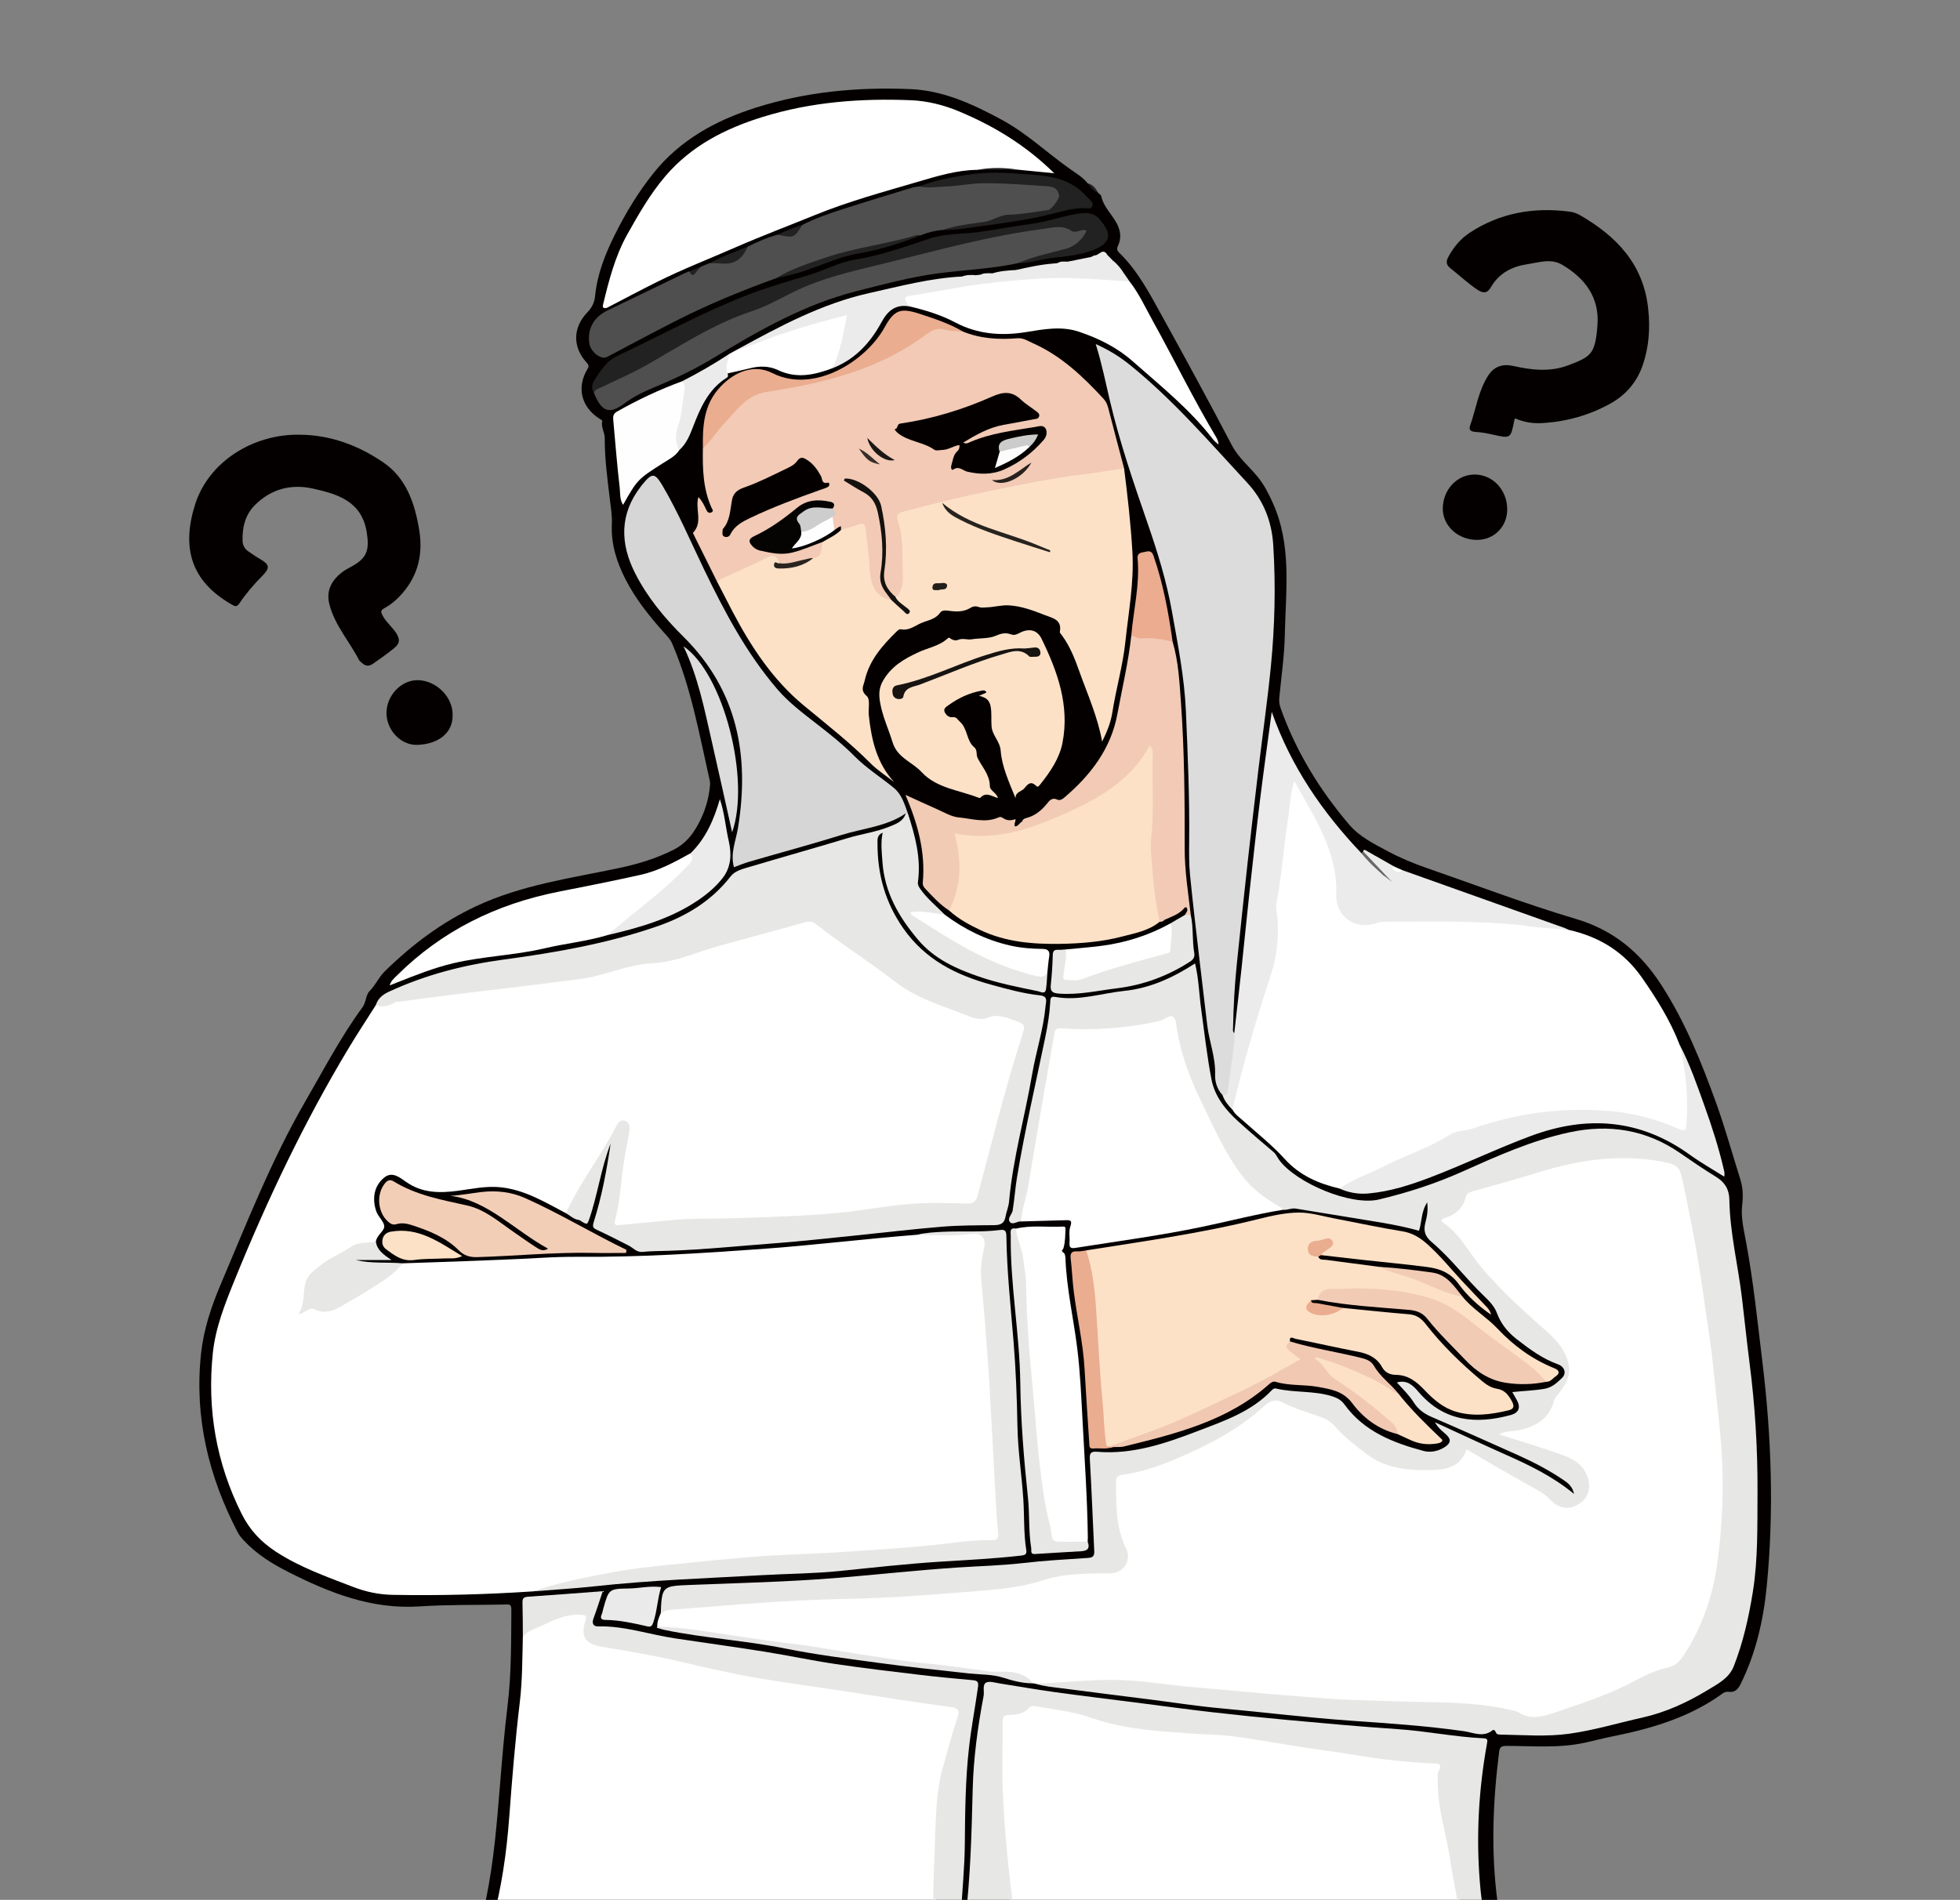 <?xml version="1.0" encoding="utf-8"?>
<!-- Generator: Adobe Illustrator 16.0.3, SVG Export Plug-In . SVG Version: 6.00 Build 0)  -->
<!DOCTYPE svg PUBLIC "-//W3C//DTD SVG 1.1//EN" "http://www.w3.org/Graphics/SVG/1.1/DTD/svg11.dtd">
<svg version="1.1" id="レイヤー_1" xmlns="http://www.w3.org/2000/svg" xmlns:xlink="http://www.w3.org/1999/xlink" x="0px"
	 y="0px" width="600px" height="581.717px" viewBox="0 0 600 581.717" enable-background="new 0 0 600 581.717"
	 xml:space="preserve">
<rect x="0" y="0" width="600" height="581.717" fill="#808080" stroke="none"/>
<g>
	<path fill-rule="evenodd" clip-rule="evenodd" fill="#040000" d="M336.236,59.107c0.298,0.296,0.793,0.552,0.864,0.896
		c0.691,3.356,3.32,5.596,4.806,8.483c1.092,2.124,1.437,4.37,0.395,6.637c-0.38,0.828-0.542,1.425,0.259,2.2
		c5.77,5.587,9.418,12.648,13.229,19.552c7.224,13.082,14.378,26.204,21.304,39.443c2.035,3.889,5.345,6.517,7.991,9.787
		c1.892,2.34,3.206,4.921,4.451,7.652c6.021,13.196,4.052,27.105,3.767,40.829c-0.133,6.358-1.08,12.7-1.682,19.047
		c-0.105,1.125,0.035,2.161,0.42,3.238c4.703,13.213,11.915,24.969,20.959,35.599c3.175,3.734,7.616,5.918,11.887,8.198
		c3.828,2.046,7.836,3.71,11.934,5.131c15.175,5.261,30.207,11.003,45.59,15.563c11.594,3.438,19.752,10.322,26.129,20.173
		c7.361,11.37,12.354,23.806,16.901,36.44c2.702,7.506,4.819,15.223,7.22,22.824c0.958,3.037,0.977,5.377,0.642,8.355
		c-0.386,3.449,0.445,7.102,1.107,10.598c2.342,12.375,3.589,24.891,5.113,37.377c2.775,22.779,3.544,45.625,1.331,68.441
		c-1.004,10.346-3.316,20.633-8.054,30.137c-0.768,1.539-1.723,2.529-3.51,2.314c-0.727-0.084-1.31,0.027-1.899,0.457
		c-10.068,7.326-21.656,10.756-33.653,13.158c-2.832,0.568-5.628,1.311-8.45,1.934c-7.985,1.771-16.087,1.016-24.147,1.004
		c-1.513,0-2.032,0.326-2.224,1.844c-1.934,15.324-2.539,30.65-0.479,46.012c0.203,1.523,0.544,3.006,1.309,4.371
		c0.642,1.145,0.885,2.408,0.758,3.699c-0.183,1.855-1.917,3.416-3.493,2.84c-2.099-0.77-4.196-0.518-6.288-0.521
		c-91.689-0.141-183.38-0.252-275.069-0.377c-8.334-0.01-16.67-0.086-25.005-0.131c-3.843-0.023-5.27-2.262-3.555-5.652
		c0.894-1.77,1.379-3.648,1.774-5.568c2.328-11.352,3.237-22.871,4.179-34.396c0.665-8.131,1.328-16.264,2.324-24.371
		c1.206-9.805,1.082-19.688,1.17-29.555c0.015-1.871-1.081-1.49-2.153-1.471c-8.673,0.168-17.368-0.004-26.014,0.566
		c-14.597,0.963-27.48-4.137-40.06-10.512c-5.008-2.539-9.798-5.484-13.665-9.674c-0.686-0.74-1.375-1.531-1.837-2.416
		c-8.992-17.219-13.37-35.41-11.26-54.891c0.795-7.322,3.123-14.301,5.975-21.027c8.059-19.002,15.592-38.252,25.975-56.178
		c5.617-9.697,10.799-19.662,17.446-28.725c1.153-1.572,1.003-3.809,2.198-4.998c1.838-1.827,2.801-4.227,4.602-5.995
		c8.294-8.139,17.398-15.019,28.046-19.999c13.858-6.481,28.792-8.529,43.484-11.619c5.954-1.254,11.663-2.948,17.091-5.732
		c3.356-1.721,5.506-4.34,7.273-7.547c2.121-3.852,3.372-7.909,3.722-12.265c0.032-0.412,0.005-0.843-0.086-1.246
		c-3.197-14.17-5.716-28.522-11.513-41.984c-0.566-1.315-1.487-2.244-2.389-3.247c-4.616-5.13-8.917-10.519-12.029-16.696
		c-2.606-5.177-4.334-10.63-4.044-16.602c0.121-2.522-0.3-5.084-0.607-7.611c-0.761-6.248-1.591-12.493-1.575-18.793
		c0.005-1.805-1.251-3.367-0.737-5.219c0.039-0.143-0.575-0.494-0.911-0.71c-5.551-3.574-7.032-9.566-3.634-15.181
		c0.594-0.982,0.298-1.36-0.341-2.069c-4.262-4.726-4.14-10.663,0.282-15.263c1.387-1.443,2.188-2.952,2.4-5.09
		c0.652-6.59,3.051-12.711,5.98-18.592c3.338-6.7,7.195-13.123,11.879-18.967c8.15-10.164,18.987-16.123,31.271-20.035
		c15.466-4.926,31.298-6.364,47.36-5.697c10.169,0.423,19.188,4.627,28.027,9.41c7.623,4.125,13.832,10.087,20.82,15.024
		c1.912,1.353,3.966,2.542,5.459,4.417C334.264,56.907,335.076,58.199,336.236,59.107z"/>
	<path fill-rule="evenodd" clip-rule="evenodd" fill="#040000" d="M91.701,133.104c9.434,0.05,17.962,3.262,25.587,8.443
		c7.094,4.819,9.686,12.535,11.032,20.668c1.201,7.242-0.237,13.8-5.137,19.444c-1.575,1.814-3.38,3.383-5.461,4.526
		c-1.394,0.766-1.138,1.281-0.499,2.462c1.071,1.979,2.868,3.324,4.046,5.177c1.07,1.679,1.34,3.031-0.543,4.575
		c-2.102,1.726-4.293,3.273-6.522,4.811c-1.438,0.992-2.444,0.694-3.532-0.346c-0.245-0.235-0.587-0.418-0.732-0.703
		c-2.97-5.805-7.542-10.769-9.142-17.289c-0.997-4.062,0.734-7.118,3.792-9.566c0.979-0.783,2.144-1.343,3.247-1.961
		c4.584-2.567,5.275-5.062,4.437-10.326c-1.532-9.613-8.947-11.732-16.527-13.429c-6.646-1.487-12.801,0.143-17.723,5.072
		c-2.964,2.971-3.896,6.831-3.768,10.938c0.039,1.292,0.607,2.442,1.736,3.204c1.189,0.803,2.361,1.644,3.602,2.359
		c2.918,1.682,3.155,2.693,0.668,5.203c-2.584,2.606-4.958,5.372-7.001,8.4c-0.758,1.124-1.327,0.901-2.232,0.386
		c-12.611-7.16-15.494-17.407-11.307-30.686C63.803,141.526,77.291,132.867,91.701,133.104z"/>
	<path fill-rule="evenodd" clip-rule="evenodd" fill="#040000" d="M463.815,128.104c-0.097,0.198-0.205,0.341-0.233,0.498
		c-1.114,5.741-1.106,5.712-6.674,4.455c-1.73-0.39-3.495-0.718-5.259-0.816c-1.335-0.073-2.083-0.581-1.648-1.807
		c1.847-5.216,2.561-10.874,5.673-15.593c1.751-2.653,4.353-3.515,7.569-2.791c5.648,1.273,11.296,1.929,16.953-0.246
		c6.85-2.632,8.167-3.322,8.829-12.337c0.619-8.415-3.832-14.282-10.796-18.396c-3.441-2.032-7.146-0.705-10.674-0.176
		c-4.656,0.699-8.665,2.715-11.147,7.031c-1.108,1.931-2.36,1.99-4.255,0.704c-2.896-1.969-5.426-4.349-8.153-6.498
		c-1.359-1.069-1.37-2.118-0.63-3.479c1.607-2.965,3.705-5.534,6.513-7.377c9.329-6.125,19.628-7.9,30.566-6.478
		c1.069,0.138,2.185,0.483,3.115,1.018c11.216,6.453,19.514,14.98,20.981,28.677c0.636,5.938,0.267,11.676-1.655,17.28
		c-1.769,5.158-5.089,9.103-9.9,11.781c-6.545,3.644-13.565,5.578-21.018,5.994C469.148,129.705,466.414,129.246,463.815,128.104z"
		/>
	<path fill-rule="evenodd" clip-rule="evenodd" fill="#040000" d="M138.554,218.814c0.17,6.018-4.917,9.071-10.791,9.257
		c-5.086,0.161-9.415-4.504-9.448-9.698c-0.033-5.422,4.529-10.208,9.636-10.111C133.559,208.369,138.615,213.403,138.554,218.814z"
		/>
	<path fill-rule="evenodd" clip-rule="evenodd" fill="#040000" d="M452.195,165.311c-5.781,0.027-10.508-4.246-10.524-9.511
		c-0.016-5.853,4.371-10.545,9.822-10.503c5.47,0.042,9.816,4.658,9.903,10.517C461.475,161.14,457.459,165.287,452.195,165.311z"/>
	<path fill-rule="evenodd" clip-rule="evenodd" fill="#222222" d="M336.236,59.107c-1.505-0.531-2.336-1.803-3.26-2.97
		C334.642,56.49,335.467,57.771,336.236,59.107z"/>
	<path fill-rule="evenodd" clip-rule="evenodd" fill="#FFFFFF" d="M163.029,487.27c-14.239,0.957-28.5,1.311-42.765,1.059
		c-4.107-0.072-8.114-0.871-12.069-2.393c-8.14-3.131-16.349-6.01-23.724-10.82c-4.56-2.975-8.014-6.611-10.527-11.648
		c-7.776-15.576-10.567-31.955-8.799-49.111c0.81-7.859,3.765-15.238,6.729-22.535c9.954-24.492,21.271-48.316,34.915-70.992
		c2.663-4.424,5.512-8.736,8.274-13.1c8.513-2.354,17.27-3.215,25.991-4.309c12.899-1.619,25.891-2.518,38.696-4.858
		c4.26-0.779,8.489-1.717,12.557-3.32c1.975-0.779,4.171-0.829,6.282-0.935c3.859-0.191,7.586-0.959,11.228-2.176
		c11.46-3.832,23.125-6.942,34.796-10.04c2.7-0.717,4.79-0.281,7.071,1.439c7.665,5.786,15.626,11.163,23.354,16.876
		c6.668,4.929,14.671,7.437,22.455,10.176c1.879,0.658,3.837,0.643,5.779,0.068c3.781-1.119,6.943,0.971,10.243,2.133
		c1.419,0.504,1.039,1.963,0.611,3.125c-2.717,7.35-4.696,14.922-6.704,22.48c-2.378,8.955-4.981,17.855-7.229,26.848
		c-0.918,3.67-1.265,4.039-5.044,3.916c-12.458-0.41-24.784,0.82-37.065,2.738c-5.465,0.854-11.01,1.119-16.504,1.238
		c-7.305,0.16-14.59,0.871-21.908,0.66c-7.575-0.219-15.088,0.787-22.621,1.379c-2.37,0.184-4.748,0.213-7.119,0.486
		c-1.69,0.195-2.626-0.691-2.234-2.473c1.79-8.148,1.913-16.555,3.809-24.691c0.323-1.389,1.199-3.457-0.646-4.039
		c-1.523-0.484-2.189,1.592-2.83,2.797c-4.063,7.652-9.268,14.631-13.093,22.418c-0.375,0.762-0.798,1.516-1.703,1.795
		c-6.338-3.332-12.449-7.096-19.854-7.92c-4.592-0.508-8.97,0.523-13.396,1.088c-5.598,0.715-10.807,0.666-15.698-2.766
		c-1.84-1.287-4.223-3.324-6.67-1.307c-2.754,2.268-3.576,5.455-2.817,8.982c0.072,0.33,0.179,0.654,0.264,0.982
		c0.503,1.932,2.591,3.455,2.559,5.064c-0.028,1.369-2.327,2.643-2.557,4.605c-0.479,0.551-1.147,0.773-1.814,0.844
		c-5.564,0.58-9.856,3.938-14.362,6.721c-3.313,2.045-5.648,4.908-5.16,9.248c0.164,1.451-0.463,2.789-1.068,4.236
		c1.653-1.291,3.314-1.1,5.125-0.598c2.76,0.766,5.217-0.379,7.462-1.807c5.588-3.549,11.595-6.48,16.467-11.096
		c0.438-0.416,1.075-0.51,1.512-0.93c6.271-0.213,12.543-0.4,18.812-0.645c7.783-0.305,15.568-0.572,23.344-1.016
		c3.907-0.225,7.809-0.355,11.717-0.328c18.703,0.137,37.339-1.059,55.986-2.393c15.911-1.139,31.734-3.117,47.631-4.357
		c5.918-0.596,11.867-0.299,17.798-0.639c2.492-0.141,3.993,1.434,3.516,3.869c-2.229,11.346,0.604,22.516,0.97,33.764
		c0.218,6.707,0.839,13.393,1.189,20.094c0.396,7.547,0.739,15.096,1.303,22.635c0.284,3.811,0.529,7.627,0.824,11.439
		c0.149,1.934-0.742,2.906-2.592,3.01c-9.933,0.551-19.777,2.041-29.704,2.645c-27.469,1.668-54.998,2.619-82.278,6.605
		c-5.975,0.875-11.889,2.115-17.748,3.58C170.369,485.982,166.679,486.516,163.029,487.27z"/>
	<path fill-rule="evenodd" clip-rule="evenodd" fill="#FFFFFF" d="M201.203,498.053c-0.042-1.463,0.48-2.777,1.062-4.076
		c0.656-1.115,1.626-1.584,2.922-1.719c9.041-0.932,18.102-1.533,27.173-2.074c12.974-0.775,25.962-1.08,38.942-1.615
		c10.084-0.416,20.146-1.551,30.223-2.242c6.006-0.41,11.762-1.465,17.485-3.193c5.411-1.633,11.047-1.814,16.649-2.088
		c1.443-0.072,2.896,0.078,4.336-0.078c3.473-0.375,5.416-3.18,4.026-6.385c-2.716-6.266-3.188-12.814-3.082-19.484
		c0.055-3.283,0.504-3.738,3.668-4.434c15.568-3.412,29.504-10.201,41.694-20.471c2.294-1.932,4.493-2.594,7.184-1.127
		c0.373,0.203,0.76,0.416,1.171,0.512c8.73,2.037,15.675,7.041,21.921,13.205c4.71,4.648,10.657,6.148,16.983,6.557
		c2.452,0.158,4.924,0.176,7.381-0.18c2.956-0.428,5.358-1.662,6.772-4.393c0.763-1.469,1.727-1.678,3.088-0.807
		c6.88,4.408,14.091,8.24,21.231,12.193c1.279,0.707,2.211,1.848,3.283,2.814c2.457,2.213,5.686,2.381,8.134,0.443
		c2.345-1.855,2.9-4.912,1.44-7.83c-0.948-1.896-2.384-3.248-4.292-4.191c-5.76-2.846-11.988-4.313-18.059-6.242
		c-0.89-0.285-1.811-0.484-2.666-0.865c-0.539-0.242-1.28-0.471-1.269-1.111c0.012-0.783,0.836-0.965,1.463-1.193
		c0.643-0.232,1.33-0.268,2.003-0.363c2.282-0.314,4.521-0.801,6.666-1.666c2.302-0.928,4.181-2.467,5.183-4.686
		c1.128-2.494,2.379-4.861,4.088-7.002c3.351-4.191,1.061-9.418-1.585-12.561c-2.907-3.455-6.431-6.313-9.822-9.27
		c-7.147-6.244-13.519-13.156-18.849-21.014c-1.446-2.135-3.311-3.867-5.227-5.557c-2.245-1.98-2.185-2.697,0.439-3.93
		c2.346-1.098,4.122-2.664,4.922-5.201c0.407-1.295,1.199-2.252,2.573-2.588c12.951-3.176,25.394-8.408,38.748-9.904
		c7.032-0.791,14.092-0.479,21.053,1.066c3.024,0.672,4.782,2.174,5.463,5.471c4.247,20.494,7.776,41.096,9.942,61.922
		c1.142,10.984,2.632,21.965,2.389,33.018c-0.218,9.926-0.651,19.859-2.768,29.648c-1.851,8.557-5.546,16.207-10.373,23.4
		c-0.59,0.879-1.328,1.627-2.351,1.863c-7.224,1.668-13.4,5.783-20.136,8.586c-6.843,2.85-13.897,5.061-20.982,7.197
		c-1.284,0.389-2.507,0.328-3.722-0.248c-4.699-2.225-9.766-2.861-14.854-3.342c-9.226-0.867-18.485-0.898-27.743-1.145
		c-9.579-0.256-19.156-0.936-28.72-1.762c-9.05-0.781-18.101-1.58-27.159-2.285c-7.197-0.561-14.365-1.465-21.547-2.213
		c-5.251-0.549-10.528-0.428-15.788-0.07c-4.994,0.338-9.979,0.811-14.98,0.176c-0.266-0.035-0.531-0.068-0.797-0.104
		c-4.382-3.373-9.694-2.689-14.683-3.256c-13.658-1.557-27.34-2.936-40.885-5.322c-12.21-2.156-24.542-3.438-36.772-5.434
		c-7.027-1.145-14.101-1.977-21.155-2.922C202.152,498.416,201.618,498.406,201.203,498.053z"/>
	<path fill-rule="evenodd" clip-rule="evenodd" fill="#FFFFFF" d="M285.512,587.916c-5.947,0.08-11.894,0.215-17.841,0.234
		c-37.922,0.125-75.845,0.229-113.768,0.336c-1.104,0.004-2.208,0.002-3.237,0.002c2.925-10.615,4.427-21.363,5.235-32.24
		c0.866-11.684,1.824-23.359,3.216-34.996c0.798-6.674,0.773-13.4,0.936-20.109c0.212-0.965,0.727-1.68,1.624-2.148
		c3.624-1.889,7.31-3.631,11.224-4.846c1.065-0.332,2.175-0.363,3.283-0.371c3.852-0.029,4.096,0.268,3.255,3.979
		c-0.507,2.238,0.2,3.799,2.228,4.865c1.302,0.686,2.742,0.928,4.168,1.135c13.481,1.961,26.647,5.467,39.987,8.117
		c10.093,2.006,20.329,3.127,30.466,4.871c11.48,1.975,23.024,3.518,34.543,5.23c3.281,0.488,3.726,1.209,2.795,4.451
		c-2.01,7.023-4.554,13.912-5.474,21.213c-0.456,3.621-0.69,7.264-0.917,10.91c-0.561,9.074-0.254,18.176-1.002,27.24
		C286.169,586.566,286.053,587.309,285.512,587.916z"/>
	<path fill-rule="evenodd" clip-rule="evenodd" fill="#FFFFFF" d="M480.123,284.688c9.355,2.097,16.97,6.681,22.564,14.724
		c4.51,6.483,8.66,13.1,11.489,20.493c3.25,7.922,3.271,16.205,2.688,24.543c-0.157,2.262-0.768,2.658-2.99,1.855
		c-3.117-1.125-6.185-2.383-9.395-3.258c-14.317-3.896-28.601-2.986-42.909,0.107c-4.985,1.078-9.646,3.369-14.784,3.836
		c-0.588,0.053-1.132,0.367-1.653,0.656c-10.576,5.85-21.899,10.129-32.683,15.545c-0.77,0.387-1.563,0.672-2.429,0.715
		c-6.346-1.482-12.144-3.986-16.633-8.93c-3.991-4.398-8.648-8.074-13.058-12.021c-1.062-0.949-2.266-1.764-2.96-3.07
		c-0.813-1.236-0.244-2.473,0.038-3.693c2.843-12.271,6.487-24.32,10.403-36.287c2.202-6.727,3.238-13.539,2.21-20.596
		c-0.175-1.191-0.007-2.369,0.174-3.552c1.695-11.096,2.99-22.243,4.354-33.381c0.152-1.253,0.054-3.025,1.292-3.374
		c1.568-0.444,2.122,1.383,2.779,2.492c3.689,6.234,6.889,12.722,9.382,19.521c1.411,3.85,1.857,7.932,1.758,12.054
		c-0.078,3.269,1.16,5.965,3.648,8.076c1.894,1.604,4.033,2.253,6.401,1.304c2.109-0.848,4.272-0.994,6.502-0.985
		c7.653,0.028,15.314-0.159,22.964,0.055c8.83,0.245,17.637,1.004,26.4,2.145C477.183,283.857,478.589,284.565,480.123,284.688z"/>
	<path fill-rule="evenodd" clip-rule="evenodd" fill="#E7E7E6" d="M316.933,515.521c8.718-0.273,17.397-1.406,26.143-1.113
		c6.51,0.219,12.931,1.27,19.396,1.924c4.283,0.434,8.58,0.768,12.87,1.143c7.569,0.664,15.133,1.42,22.708,1.961
		c4.89,0.352,9.783,0.852,14.669,1.016c8.138,0.273,16.28,0.559,24.425,0.705c8.509,0.156,17.07,0.475,25.436,2.443
		c0.741,0.174,1.582,0.236,2.185,0.637c3.688,2.467,7.327,1.41,11.087,0.162c8.62-2.859,17.221-5.736,25.245-10.08
		c2.992-1.623,6.074-3.006,9.43-3.732c2.038-0.439,3.398-1.537,4.656-3.422c6.166-9.23,9.454-19.361,10.775-30.32
		c1.023-8.512,1.544-17.049,1.357-25.58c-0.165-7.582-0.922-15.16-1.793-22.721c-0.726-6.283-1.218-12.596-2.165-18.859
		c-1.248-8.256-2.301-16.545-3.702-24.771c-1.345-7.9-2.964-15.76-4.594-23.609c-0.891-4.291-1.988-4.836-6.416-5.65
		c-13.012-2.391-25.574-0.463-38.013,3.4c-6.545,2.033-13.146,3.889-19.757,5.699c-1.215,0.332-1.953,0.711-2.246,1.979
		c-0.739,3.203-2.959,5.016-5.929,6.074c-0.865,0.309-2.236,0.705-0.737,1.717c5.168,3.486,7.766,9.105,11.64,13.66
		c5.285,6.219,11.214,11.766,17.308,17.184c3.419,3.035,7.053,5.852,8.786,10.623c1.586,4.365,0.039,7.346-2.36,10.43
		c-0.623,0.799-1.349,1.451-1.631,2.512c-1.453,5.445-5.479,7.834-10.639,8.959c-2.011,0.438-4.172,0.182-6.25,1.273
		c6.142,1.963,12.137,3.754,18.035,5.824c3.161,1.111,6.404,2.236,8.315,5.463c2.028,3.432,1.726,7.217-1.008,9.449
		c-3.145,2.566-6.789,2.4-9.685-0.791c-1.849-2.035-4.249-3.057-6.501-4.373c-3.146-1.838-6.357-3.564-9.514-5.387
		c-3.146-1.814-6.26-3.688-9.501-5.602c-1.698,5.078-5.767,6.266-10.454,6.357c-7.029,0.143-14.01-0.275-19.876-4.703
		c-3.57-2.693-7.16-5.439-10.146-8.836c-1.278-1.451-2.875-2.293-4.691-2.904c-3.773-1.27-7.601-2.432-11.155-4.258
		c-2.156-1.104-3.85-0.527-5.499,0.992c-7.783,7.168-17.005,11.969-26.634,16.088c-5.541,2.371-11.214,4.316-17.209,5.152
		c-1.167,0.16-1.628,0.734-1.634,1.838c-0.04,7.043-0.121,14.064,3.041,20.658c1.797,3.742-0.705,7.586-4.908,7.604
		c-6.955,0.025-13.981-0.014-20.614,2.156c-7.688,2.516-15.557,2.896-23.48,3.545c-11.725,0.959-23.434,1.838-35.209,2.084
		c-7.693,0.158-15.404,0.479-23.092,0.955c-10.958,0.678-21.897,1.672-32.85,2.484c-0.946,0.07-1.491,0.754-2.282,1.018
		c0.317-8.26,0.535-8.35,8.695-8.674c15.199-0.602,30.427-0.945,45.579-2.186c12.173-0.998,24.324-2.348,36.52-3.16
		c6.69-0.443,13.412-0.592,20.063-1.361c6.67-0.77,13.354-1.15,20.043-1.582c1.423-0.092,1.878-0.674,1.807-2.094
		c-0.467-9.334-0.795-18.678-1.344-28.01c-0.12-2.033,0.25-2.555,2.341-2.387c10.788,0.867,20.737-2.541,30.586-6.313
		c8.145-3.119,16.467-5.928,22.72-12.498c0.352-0.369,0.765-0.697,1.342-0.561c5.7,1.354,11.691,0.586,17.339,2.426
		c1.521,0.494,2.675,1.158,3.63,2.48c5.983,8.266,14.9,11.715,24.234,14.215c2.047,0.551,4.55,0.094,6.57-1.268
		c1.618-1.09,1.954-2.191,0.403-3.676c-1.08-1.033-2.411-1.854-3.526-3.85c7.68,3.527,14.754,6.857,21.899,10.029
		c7.198,3.193,14.243,6.621,20.681,11.916c-0.47-2.193-1.726-3.25-3.117-4.193c-4.433-3.01-9.16-5.494-14.039-7.682
		c-8.805-3.945-17.615-7.883-26.474-11.709c-2.275-0.986-4.11-2.334-5.419-4.4c-1.41-2.23-3.295-4.063-5.191-6.141
		c3.15-0.92,5.036,1.006,6.583,2.826c7.769,9.139,17.527,10.057,28.263,7.141c2.555-0.695,3.127-2.346,1.856-4.625
		c-0.408-0.729-0.822-1.451-1.36-2.4c3.442-0.373,6.701-0.453,9.909-1.016c2.272-0.398,3.802-1.863,5.295-3.307
		c1.468-1.418,0.848-3.445-1.25-4.193c-4.72-1.686-8.656-4.617-12.547-7.635c-2.725-2.117-4.877-4.684-6.092-7.977
		c-0.816-2.221-2.505-3.875-4.131-5.439c-5.451-5.248-9.99-11.389-15.77-16.285c-2.086-1.764-2.695-3.373-2.036-5.996
		c0.438-1.736,0.904-3.613,0.558-6.24c-1.944,3.068-1.597,6.111-2.507,8.691c-7.327-2.066-14.895-3.002-22.396-4.283
		c-5.089-0.867-10.199-1.615-15.287-2.494c-1.407-0.242-2.66,0.531-4.024,0.367c-7.063-2.881-12.271-7.912-15.996-14.408
		c-5.841-10.186-11.228-20.607-14.891-31.828c-1.058-3.244-1.828-6.553-2.424-9.903c-0.297-1.665-0.81-2.417-2.699-1.661
		c-5.451,2.174-11.268,2.701-17.021,2.822c-4.739,0.1-9.466,1.209-14.235,0.291c-1.67-0.32-1.884,1.039-2.092,2.258
		c-1.258,7.375-2.56,14.744-3.977,22.09c-1.979,10.266-3.037,20.699-5.59,30.859c-0.268,1.068-0.341,2.199-1.176,3.045
		c-1.195-0.135-2.633,1.264-3.476,0.098c-0.776-1.072,0.702-2.268,0.895-3.438c0.553-3.346,0.771-6.744,1.321-10.088
		c2.365-14.375,5.702-28.557,8.635-42.818c0.737-3.58,1.337-7.171,1.549-10.826c0.05-0.852-0.071-1.978,1.477-1.688
		c7.23,1.35,14.142-1.105,21.195-1.834c7.921-0.818,14.931-4.055,21.661-8.41c1.132,4.612,1.223,9.261,1.852,13.833
		c0.995,7.23,1.801,14.5,3.171,21.66c1.004,5.23,4.312,9.352,8.211,12.889c3.525,3.195,7.147,6.291,10.784,9.359
		c0.829,0.699,1.157,1.65,1.754,2.459c5.184,7.01,21.926,14.143,30.562,12.072c8.727-2.09,17.212-4.822,25.429-8.496
		c10.632-4.76,21.264-9.563,32.762-12.043c12.239-2.643,23.569-0.842,33.959,6.324c3.631,2.506,7.274,5.006,11.037,7.307
		c2.717,1.662,3.992,3.863,4.046,7.033c0.169,10.135,2.646,19.98,3.851,29.988c0.79,6.563,1.45,13.145,2.297,19.703
		c1.722,13.318,2.55,26.721,2.467,40.119c-0.062,10.086,0.172,20.254-1.437,30.273c-1.246,7.752-2.964,15.441-5.856,22.775
		c-1.414,3.588-4.886,5.369-7.954,7.229c-6.234,3.777-12.785,6.816-20.017,8.434c-7.425,1.66-14.738,3.867-22.282,4.928
		c-7.011,0.986-14.085,0.385-21.134,0.277c-0.59-0.01-1.184-0.018-1.45-0.75c-0.145-0.402-0.596-0.889-0.951-0.596
		c-2.838,2.342-5.987,0.703-8.76,0.309c-11.529-1.65-23.131-2.414-34.721-3.225c-13.31-0.93-26.539-2.586-39.818-3.791
		c-7.177-0.652-14.311-1.777-21.464-2.684c-9-1.139-18.004-2.25-27-3.426C322.402,516.596,319.611,516.363,316.933,515.521z"/>
	<path fill-rule="evenodd" clip-rule="evenodd" fill="#FFFFFF" d="M446.773,587.859c-17.907,0.053-35.812,0.123-53.717,0.152
		c-11.453,0.02-22.905-0.02-34.359-0.033c-0.741,0.275-1.514,0.168-2.273,0.17c-14.369,0.004-28.736,0.006-43.103,0.002
		c-2.843,0-3.146-0.23-3.577-3.1c-1.558-10.338-2.563-20.721-3.167-31.17c-0.486-8.418-0.262-16.82-0.385-25.229
		c-0.054-3.643,0.185-3.826,3.726-4.408c1.178-0.195,2.45-0.311,3.368-1.078c1.985-1.658,4.135-1.525,6.491-1.154
		c5.296,0.828,10.535,1.732,15.631,3.531c9.078,3.207,18.64,3.703,28.127,4.389c9.407,0.68,18.78,1.432,28.1,3.063
		c15.65,2.738,31.33,5.363,47.239,6.201c2.437,0.129,2.751,0.615,2.369,3.014c-0.539,3.389-0.478,6.766,0.191,10.137
		c2.105,10.59,4.128,21.193,5.779,31.865C447.407,585.459,447.757,586.744,446.773,587.859z"/>
	<path fill-rule="evenodd" clip-rule="evenodd" fill="#FCE1C7" d="M411.11,400.473c6.753,0.662,13.5,1.385,20.261,1.949
		c2.255,0.188,3.729,1.277,5.047,2.971c5.024,6.463,10.887,12.117,17.148,17.367c1.38,1.16,2.877,2.18,4.675,2.455
		c2.374,0.367,3.549,1.914,4.593,3.863c0.82,1.527,0.618,2.346-1.074,2.754c-5.324,1.283-10.669,1.998-16.059,0.408
		c-3.873-1.143-6.849-3.721-9.531-6.533c-2.494-2.611-5.039-4.709-8.875-4.74c-1.732-0.016-3.283-0.672-4.208-2.357
		c-1.597-2.906-4.222-4.121-7.388-4.727c-6.396-1.223-12.748-2.68-19.133-3.955c-0.52-0.104-1.932-1.104-1.688,0.801
		c-0.528,1.732,0.05,2.84,1.684,3.711c2.342,1.25,2.356,1.975,0.18,3.229c-16.896,9.729-34.432,18.072-52.93,24.314
		c-1.596,0.537-3.269,0.846-4.931,1.17c-1.271-0.797-1.306-2.174-1.399-3.391c-0.564-7.27-1.131-14.539-1.706-21.807
		c-0.865-10.893-0.643-21.895-3.305-32.605c-0.201-0.822-0.38-1.668,0.042-2.49c17.655-2.797,35.368-5.256,52.747-9.607
		c4.013-1.002,8.161-1.938,12.257-1.977c3.744-0.035,7.507,1.152,11.25,1.861c6.828,1.289,13.627,2.768,20.483,3.869
		c3.038,0.488,5.366,1.891,7.56,3.83c3.897,3.449,7.159,7.49,10.675,11.297c2.415,2.619,4.923,5.152,7.35,7.76
		c0.612,0.658,1.318,1.299,1.612,2.656c-4.009-2.771-7.357-5.869-9.985-9.482c-2.472-3.393-5.754-4.627-9.494-5.111
		c-6.481-0.844-12.993-1.443-19.489-2.162c-4.366-0.482-8.729-0.992-13.092-1.49c-0.169-1.533,1.355-1.766,2.039-2.648
		c0.292-0.377,0.902-0.664,0.527-1.26c-0.25-0.393-0.748-0.301-1.168-0.252c-0.338,0.037-0.677,0.076-1.009,0.135
		c-1.399,0.25-3.114,0.17-3.546,1.91c-0.434,1.744,1.633,1.645,2.331,2.604c0.466,1.139,1.536,0.852,2.396,0.967
		c5.441,0.738,10.887,1.439,16.333,2.15c6.919,1.383,13.373,4.121,19.831,6.842c1.858,0.783,3.97,0.941,5.596,2.289
		c3.08,3.789,7.377,6.229,10.709,9.773c4.941,5.256,10.71,9.453,17.473,12.162c1.427,0.572,1.729,1.52,0.347,2.443
		c-0.917,0.613-1.589,1.721-2.898,1.67c-0.598,0.209-0.947-0.205-1.313-0.543c-8.563-7.916-18.315-14.285-27.689-21.133
		c-5.289-3.865-11.697-4.896-18.063-5.555c-6.15-0.635-12.304-1.041-18.527-0.375c-2.115,0.227-2.788,1.912-4.352,2.512
		c-0.69,0.041-1.379,0.084-2.069,0.127c-0.674,2.928-0.524,2.99,2.295,3.686C406.384,402.486,408.73,401.543,411.11,400.473z"/>
	<path fill-rule="evenodd" clip-rule="evenodd" fill="#FCE1C7" d="M344.113,143.403c1.078,8.498,2.041,16.994,2.537,25.563
		c0.542,9.347-1.175,18.432-2.157,27.616c-0.776,7.27-2.841,14.285-3.967,21.485c-0.462,2.976-1.543,5.824-3.138,8.996
		c-1.405-7.738-4.475-14.457-6.925-21.342c-1.35-3.797-2.88-7.814-5.394-11.198c-0.248-0.335-0.683-0.756-0.626-1.062
		c0.697-3.757-2.206-4.189-4.617-5.14c-3.597-1.417-7.249-2.782-11.116-2.968c-2.137-0.104-4.314,0.524-6.516,0.611
		c-0.908,0.036-1.713,0.214-2.623-0.121c-0.795-0.293-1.668-0.229-2.452,0.26c-2.105,1.31-4.439,1.247-6.738,0.895
		c-1.032-0.157-2.071-0.123-2.581,0.598c-1.628,2.302-4.304,2.355-6.465,3.483c-1.879,0.982-3.474,2.061-5.688,1.594
		c-0.307-0.066-0.784,0.312-1.074,0.597c-4.398,4.31-8.468,8.851-9.866,15.108c-0.353,1.577-1.446,2.962,0.603,4.726
		c1.192,1.027,0.439,3.87,0.653,5.896c0.793,7.499,2.403,14.61,7.757,20.471c-2.421-1.902-5.062-3.583-7.219-5.747
		c-6.381-6.398-13.468-11.939-20.408-17.681c-9.506-7.861-16.173-17.98-21.853-28.798c-1.57-2.99-3.102-6-4.65-9
		c-0.25-1.172,0.75-1.402,1.43-1.761c4.622-2.445,9.419-4.525,14.221-6.583c2.099-0.898,2.838-0.312,3.495,2.408
		c-0.291,0.449-0.923,0.998,0.296,1.028c2.403,0.059,4.718-0.322,6.891-1.4c0.834-0.414,1.662-0.839,2.473-1.301
		c2.621-0.633,2.209-3.255,3.229-4.937c1.844-1.533,4.015-2.598,5.866-4.123c1.493-0.624,3.06-1.023,4.604-1.474
		c2.275-0.666,3.247-0.112,3.583,2.187c0.491,3.353,1.134,6.697,1.136,10.104c0.001,1.627,0.295,3.205,0.62,4.785
		c0.598,2.907,2.276,4.865,5.078,5.848c2.156,1.037,3.436,3.148,5.113,4.242c-0.568-1.862-4.327-1.923-3.406-5.198
		c2.236-4.258,1.418-8.806,1.113-13.247c-0.231-3.361-0.173-6.768-1.305-10.062c-0.66-1.922,1.121-2.424,2.498-2.82
		c5.06-1.456,10.173-2.71,15.304-3.872c15.48-3.504,31.034-6.646,46.791-8.648C340.432,143.193,342.281,142.635,344.113,143.403z"/>
	<path fill-rule="evenodd" clip-rule="evenodd" fill="#E7E7E6" d="M173.235,371.461c4.223-9.201,10.469-17.232,15.168-26.162
		c0.6-1.137,1.276-2.754,2.981-2.1c1.723,0.66,1.428,2.453,1.183,3.805c-0.78,4.316-1.673,8.604-2.172,12.977
		c-0.524,4.598-0.9,9.232-2.135,13.736c-0.514,1.877,1.071,1.387,1.909,1.318c5.212-0.439,10.415-0.982,15.623-1.465
		c6.343-0.59,12.711-0.355,19.064-0.566c10.484-0.348,20.987-0.666,31.429-1.604c7.878-0.709,15.682-2.371,23.592-2.857
		c5.336-0.328,10.713-0.191,16.063-0.029c2.128,0.064,2.876-0.676,3.405-2.664c4.268-16.016,8.205-32.125,13.286-47.918
		c1.398-4.338,1.41-4.267-2.786-5.748c-2.496-0.879-4.813-1.697-7.562-0.531c-1.779,0.756-3.92,0.193-5.725-0.524
		c-7.705-3.069-15.886-5.345-22.499-10.514c-7.876-6.157-16.4-11.389-24.205-17.615c-1.085-0.868-2.161-0.951-3.324-0.633
		c-8.811,2.402-17.601,4.88-26.418,7.26c-5.958,1.609-11.627,4.234-17.797,5.075c-1.837,0.25-3.711,0.246-5.545,0.515
		c-6.593,0.975-12.764,3.755-19.398,4.58c-6.107,0.757-12.208,1.564-18.316,2.311c-6.778,0.83-13.564,1.586-20.342,2.427
		c-5.522,0.684-11.035,1.443-16.553,2.172c-0.418,0.055-0.914-0.013-1.241,0.19c-1.842,1.15-3.754,1.604-5.856,0.833
		c0.646-2.109,2.194-3.25,4.128-4.143c11.158-5.148,22.819-8.14,35.038-9.783c15.921-2.14,31.813-4.916,47.063-10.209
		c8.748-3.036,16.553-7.741,22.385-15.277c1.347-1.741,3.729-2.27,5.804-2.89c9.965-2.975,19.98-5.775,29.935-8.784
		c4.293-1.297,8.78-1.879,12.955-3.576c2.032-0.826,4.145-1.604,4.907-4.006c0.197-0.195,0.405-0.218,0.628-0.044
		c2.229,6.834,4.098,13.719,3.096,21.032c-0.112,0.821,0.189,1.384,0.732,2.158c2.127,3.02,4.984,5.279,7.506,7.882
		c-1.463,0.953-2.963,0.151-4.416,0.005c-1.503-0.149-2.982-0.332-4.844-0.262c10.144,6.691,20.113,12.925,31.397,16.7
		c1.451,0.486,2.942,0.821,4.404,1.261c1.681,0.507,3.289,0.612,4.868-0.276c-0.138,1.771-0.189,3.555-0.437,5.311
		c-0.249,1.77-1.698,0.828-2.409,0.683c-6.13-1.261-12.279-2.46-18.216-4.515c-6.954-2.407-13.544-5.373-18.471-11.165
		c-5.943-6.983-10.367-14.594-10.993-24.043c-0.188-2.864-0.582-5.693,0.08-8.832c-1.79,0.764-1.584,2.162-1.585,3.261
		c-0.01,9.462,2.33,18.048,7.89,26.018c6.728,9.642,16.223,14.33,26.981,17.284c4.894,1.346,9.815,2.7,14.879,3.25
		c2.524,0.275,1.827,1.879,1.7,3.283c-0.646,7.113-2.917,13.91-4.116,20.916c-2.224,13.008-5.885,25.758-7.062,38.965
		c-0.14,1.572-0.818,3.09-1.093,4.66c-0.351,2-1.532,2.51-3.415,2.533c-5.354,0.057-10.725,0.037-16.054,0.479
		c-8.962,0.736-17.896,1.824-26.846,2.729c-8.021,0.811-16.036,1.711-24.072,2.32c-10.92,0.832-21.82,1.959-32.773,2.326
		c-2.633,0.086-5.277,0.063-7.893,0.332c-1.88,0.195-2.918-1.232-4.266-1.922c-3.239-1.66-6.477-3.311-9.78-4.836
		c-1.071-0.494-1.429-0.869-0.95-2.371c2.485-7.828,3.977-15.898,5.175-24.031c-2.971,7.59-3.956,15.742-6.643,23.408
		c-0.985,0.604-1.972,0.277-2.957,0C175.683,373.406,174.571,372.215,173.235,371.461z"/>
	<path fill-rule="evenodd" clip-rule="evenodd" fill="#DCDCDC" d="M374.251,335.307c-1.701-1.738-2.359-4.225-2.285-6.244
		c0.2-5.303-1.813-10.137-2.412-15.24c-0.785-6.654-1.599-13.302-2.365-19.958c-0.999-8.664-2.044-17.325-2.897-26.002
		c-0.332-3.375-0.294-6.796-0.26-10.194c0.136-13.356-0.421-26.695-1.009-40.029c-0.45-10.283-2.478-20.358-4.275-30.468
		c-1.649-9.271-4.419-18.208-7.484-27.062c-4.257-12.301-8.469-24.59-11.471-37.297c-1.338-5.651-2.463-11.361-4.361-17.466
		c4.093,1.851,7.381,3.895,10.458,6.381c13.284,10.731,24.377,23.652,35.922,36.1c4.877,5.254,7.49,11.63,7.958,19.059
		c0.783,12.433,0.484,24.813-0.73,37.168c-1.039,10.547-2.557,21.046-3.814,31.572c-1.119,9.344-2.217,18.693-3.253,28.048
		c-1.166,10.542-2.288,21.09-3.371,31.641c-0.661,6.426-1.006,12.875-1.137,19.334c-0.01,0.564-0.178,1.207,0.378,1.66
		c0.935,0.871,0.787,2.006,0.696,3.088c-0.424,4.959-0.91,9.908-2.171,14.746C376.049,335.363,375.553,335.998,374.251,335.307z"/>
	<path fill-rule="evenodd" clip-rule="evenodd" fill="#F2CAB5" d="M238.564,172.468c-0.742-2.442-1.945-2.755-4.271-1.515
		c-4.094,2.184-8.412,3.945-12.623,5.913c-0.751,0.351-1.61,0.584-2.08,1.38c-2.359-4.748-4.723-9.493-7.078-14.243
		c-0.147-0.297-0.431-0.802-0.331-0.907c3.072-3.243,0.54-7.24,1.608-10.901c1.131,1.129,1.793,2.533,2.44,3.927
		c0.308,0.66,0.736,1.058,1.42,0.822c1.032-0.356,0.353-1.053,0.137-1.539c-2.572-5.802-2.735-11.946-2.616-18.132
		c3.627-6.021,8.337-11.118,13.668-15.626c1.831-1.549,4.239-2.055,6.626-2.414c11.448-1.723,22.679-4.316,33.314-8.994
		c4.974-2.188,9.912-4.639,14.03-8.186c2.957-2.547,5.888-2.084,9.022-1.318c0.966,0.235,1.963,0.451,2.918,0.773
		c5.386,2.206,11.016,2.525,16.72,2.063c1.849-0.151,3.236,0.856,4.754,1.529c8.639,3.834,15.305,10.195,21.604,17.008
		c0.761,0.821,1.178,1.806,1.458,2.907c1.574,6.139,3.213,12.26,4.828,18.388c-4.492,0.665-8.969,1.438-13.475,1.972
		c-8.961,1.063-17.766,2.999-26.596,4.759c-9.093,1.813-18.109,3.998-27.07,6.407c-1.988,0.535-2.867,0.859-1.974,3.507
		c1.452,4.299,1.221,8.988,1.301,13.538c0.04,2.351,0.405,4.758-0.537,7.042c-0.353,0.855-0.622,1.79-1.657,2.118
		c-2.678-1.158-4.056-3.406-4.014-6.376c0.033-2.294,0.623-4.521,0.655-6.825c0.06-4.348-0.704-8.592-1.247-12.872
		c-0.449-3.541-2.212-5.949-5.401-7.438c-1.141-0.531-2.151-1.336-3.448-1.57c0.929,0.636,1.858,1.297,2.868,1.766
		c4.277,1.983,5.805,5.61,6.393,9.994c0.7,5.226,1.213,10.43,0.273,15.67c-0.449,2.513,0.123,4.696,1.959,6.522
		c0.561,0.557,0.93,1.217,0.693,2.061c-5.096-0.764-6.444-5.094-6.635-9.948c-0.151-3.887-0.886-7.685-1.15-11.542
		c-0.088-1.291-0.583-2.29-2.32-1.593c-1.714,0.687-3.525,1.127-5.294,1.675c-0.235-0.254-0.335-0.764-0.87-0.262
		c-0.412,0.386-0.962,0.699-1.479,0.051c-0.462-1.117-0.844-2.247-0.637-3.483c0.615-1.039,0.408-2.082-0.004-3.125
		c-1.323-1.515-4.177-2.13-6.42-1.32c-1.518,0.55-2.908,1.337-4.208,2.319c-3.714,2.806-7.392,5.671-11.624,7.701
		c-0.663,0.317-1.555,0.552-1.567,1.477c-0.014,1.063,0.788,1.757,1.647,2.062c2.881,1.024,5.847,1.708,8.929,1.097
		c2.826-0.56,5.571-1.404,8.231-2.536c0.731-0.311,1.512-0.866,2.392-0.313c-0.575,1.903,0.238,4.623-2.938,4.995
		c-2.235,0.727-4.384,1.732-6.735,2.082C240.901,173.2,239.637,173.467,238.564,172.468z"/>
	<path fill-rule="evenodd" clip-rule="evenodd" fill="#FFFFFF" d="M299.192,52.002c-6.362,0.085-12.408,1.95-18.399,3.711
		c-10.52,3.091-21.124,5.982-31.304,10.127c-8.13,3.311-16.343,6.405-24.4,9.925c-7.95,3.472-16.046,6.624-23.823,10.493
		c-5.103,2.541-10.146,5.205-15.194,7.854c-0.423,0.223-0.826,0.311-1.187,0.175c-0.497-0.188-0.344-0.743-0.257-1.1
		c1.793-7.388,3.663-14.747,7.424-21.459c3.486-6.219,7.029-12.418,11.684-17.851c7.929-9.256,18.267-14.515,29.763-18.079
		c14.808-4.592,29.95-5.727,45.283-5.114c5.069,0.203,10.047,1.433,14.785,3.418c10.626,4.451,20.355,10.28,29.166,18.948
		c-4.078-0.401-7.527-0.74-10.977-1.08C307.567,51.68,303.379,51.622,299.192,52.002z"/>
	<path fill-rule="evenodd" clip-rule="evenodd" fill="#FFFFFF" d="M312.569,374c0.229-3.736,1.614-7.238,2.21-10.904
		c1.419-8.732,2.924-17.449,4.417-26.166c1.182-6.895,2.402-13.783,3.601-20.674c0.274-1.57,1.466-1.424,2.566-1.352
		c9.735,0.648,19.369-0.092,28.904-2.129c0.248-0.053,0.478-0.188,0.726-0.229c1.49-0.255,3.058-2.002,4.178-1.165
		c0.934,0.699,0.922,2.762,1.186,4.246c1.294,7.311,3.779,14.25,7.004,20.871c3.927,8.068,7.44,16.379,12.949,23.598
		c2.94,3.855,6.729,6.627,10.825,9.07c0.573,0.34,1.254,0.566,1.535,1.27c-8.271,1.352-16.378,3.467-24.57,5.184
		c-12.864,2.693-25.889,4.418-38.859,6.465c-1.247,0.197-1.958,0.063-1.835-1.465c0.137-1.688-0.299-3.533,0.242-5.047
		c0.739-2.057-0.216-1.996-1.595-1.957C321.558,373.748,317.063,373.871,312.569,374z"/>
	<path fill-rule="evenodd" clip-rule="evenodd" fill="#D5D6D5" d="M277.906,249.017c-0.21,0.015-0.418,0.03-0.628,0.044
		c-5.906,4.025-13.009,4.531-19.579,6.57c-9.362,2.907-18.836,5.456-28.251,8.192c-1.605,0.468-3.158,1.122-4.774,1.704
		c-1.167-4.226,0.584-8.035,1.229-11.97c3.62-22.134-0.107-42.169-16.676-58.585c-5.814-5.76-11.037-12.066-14.766-19.374
		c-4.657-9.133-4.863-18.195,1.754-26.696c0.104-0.134,0.204-0.272,0.311-0.404c3.075-3.802,3.905-3.835,6.3,0.234
		c4.857,8.258,8.582,17.092,12.746,25.7c6.251,12.92,12.925,25.559,22.336,36.545c3.568,4.165,7.933,7.429,12.215,10.757
		c3.964,3.081,7.888,6.191,11.415,9.76c3.652,3.697,8.051,6.443,12.04,9.708C276.08,243.251,276.867,246.189,277.906,249.017z"/>
	<path fill-rule="evenodd" clip-rule="evenodd" fill="#E7E7E6" d="M446.773,587.859c-0.315-6.006-1.917-11.816-2.734-17.74
		c-1.178-8.514-4.175-16.75-3.894-25.484c0.021-0.68-0.198-1.492,0.1-2.014c1.598-2.807-0.11-2.646-2.134-2.725
		c-7.508-0.291-14.96-1.164-22.379-2.391c-7.068-1.168-14.188-2.037-21.256-3.207c-6.57-1.09-13.124-2.285-19.755-2.938
		c-3.193-0.314-6.414-0.318-9.624-0.547c-10.46-0.744-20.977-1.268-30.936-4.807c-5.581-1.984-11.328-2.563-17.051-3.555
		c-0.826-0.143-1.451-0.246-2.048,0.43c-1.597,1.818-3.789,2.178-6.011,2.209c-1.457,0.023-2.15,0.34-2.133,1.982
		c0.068,7.482-0.262,14.979,0.1,22.441c0.59,12.137,1.719,24.24,3.481,36.275c0.3,2.035,1.505,2.08,3.067,2.076
		c13.942-0.039,27.885-0.039,41.824-0.039c1.102,0,2.202,0.098,3.305,0.15c-2.71,0.082-5.423,0.229-8.134,0.236
		c-17.858,0.045-35.72,0.061-53.578,0.084c-0.507,0-1.012,0-1.524,0c1.634-13.527,1.966-27.002,2.308-40.479
		c0.242-9.598,1.551-19.09,3.333-28.512c0.268-1.41-0.407-3.404,0.724-4.08c0.999-0.598,2.775,0.004,4.187,0.223
		c5.49,0.846,10.958,1.846,16.459,2.604c8.989,1.236,17.998,2.328,27,3.477c7.156,0.914,14.302,1.898,21.468,2.717
		c7.754,0.885,15.521,1.689,23.295,2.395c11.159,1.012,22.321,2.063,33.502,2.795c8.823,0.576,17.499,2.389,26.327,2.807
		c1.387,0.064,1.352,0.467,1.131,1.684c-2.532,14.02-3.334,28.16-2.176,42.355c0.312,3.832,0.7,7.744,2.104,11.576
		C452.193,587.859,449.483,587.859,446.773,587.859z"/>
	<path fill-rule="evenodd" clip-rule="evenodd" fill="#FCE1C7" d="M354.947,282.27c-3.307,2.727-7.438,3.441-11.384,4.475
		c-6.255,1.637-12.688,2.161-19.13,2.256c-8.34,0.123-16.565-0.558-24.277-4.204c-3.449-1.633-6.776-3.43-9.619-6.019
		c-0.337-0.794,0.034-1.488,0.304-2.201c2.273-6.045,2.793-12.212,1.272-18.521c-0.159-0.661-0.334-1.32-0.371-2.003
		c-0.064-1.195,0.452-1.74,1.688-1.537c14.355,2.353,26.834-3.107,39.065-9.468c7.258-3.772,13.694-8.552,18.021-15.724
		c0.382-0.636,0.891-1.418,1.771-1.158c0.797,0.234,1.018,1.075,1.173,1.843c0.085,0.418,0.129,0.843,0.118,1.267
		c-0.187,8.321,0.271,16.636-0.359,24.966c-0.552,7.301,0.518,14.574,1.637,21.802C355.071,279.434,355.713,280.847,354.947,282.27z
		"/>
	<path fill-rule="evenodd" clip-rule="evenodd" fill="#FCE1C7" d="M310.879,244.403c-1.945-4.851-4.163-9.563-4.543-14.505
		c-0.23-3.004-2.604-4.682-2.803-7.561c-0.104-1.519-0.012-3.074-0.103-4.598c-0.175-2.851-0.946-4.048-3.715-4.696
		c0.748-0.33,1.495-0.658,2.247-0.986c-0.368-0.882-0.993-0.668-1.563-0.563c-3.652,0.661-6.925,2.21-9.922,4.345
		c-0.711,0.508-1.804,1.098-1.286,2.202c0.423,0.905,1.28,1.69,2.429,1.551c1.222-0.146,1.436,0.689,2.157,1.32
		c2.525,2.202,2.002,5.899,4.505,7.942c0.986,0.807,0.452,2.174,1.009,3.283c1.384,2.75,3.69,5.111,3.72,8.505
		c0.012,1.527,2.024,1.974,2.481,3.725c-1.904-0.564-3.698-2.006-5.393-0.096c-0.073,0.082-0.335,0.063-0.474,0.008
		c-5.977-2.365-12.917-2.905-17.52-7.892c-2.853-3.091-7.398-4.347-8.842-9.039c-1.258-4.085-3.124-8.031-3.842-12.251
		c-0.377-2.213-0.487-4.404,1.019-6.892c2.609-4.308,6.306-6.416,10.564-8.424c3.06-1.441,6.585-1.963,9.185-4.379
		c0.402-0.373,0.753,0.141,1.087,0.319c0.642,0.34,1.397,0.468,1.978,0.212c1.422-0.626,2.913,0.028,4.121-0.173
		c2.512-0.419,5.289-0.153,7.457-1.096c1.791-0.779,3.08-1.024,4.756-0.398c0.865,0.323,1.703-0.021,2.446-0.424
		c2.829-1.528,5.431-1.095,6.806,1.722c4.91,10.058,8.645,20.476,6.406,31.911c-0.936,4.768-3.727,8.839-6.752,12.638
		c-0.278,0.35-0.758,1.056-1.179,0.625c-1.572-1.61-2.528-0.924-3.669,0.56C312.813,242.381,310.832,242.395,310.879,244.403z"/>
	<path fill-rule="evenodd" clip-rule="evenodd" fill="#EBEBEB" d="M374.251,335.307c0.652-0.063,1.418,0.061,1.547-0.891
		c0.698-5.111,1.407-10.221,2.064-15.338c0.116-0.908-0.009-1.846-0.021-2.77c0.739-6.572,1.506-13.141,2.212-19.716
		c0.824-7.676,1.56-15.362,2.402-23.038c1.047-9.533,2.095-19.067,3.264-28.586c1.087-8.834,2.334-17.65,3.583-27.015
		c5.914,16.833,15.563,30.768,27.439,43.272c3.057,2.155,5.008,5.438,7.491,7.355c-2.091-2.319-5.111-4.589-6.94-7.908
		c0.151-0.659,0.529-0.445,0.903-0.233c2.896,1.642,5.789,3.284,8.687,4.927c0.467,1.227,1.538,1.072,2.526,1.108
		c16.538,5.891,33.074,11.782,49.61,17.68c0.383,0.137,0.737,0.354,1.104,0.533c-4.198-0.362-8.427-0.537-12.588-1.162
		c-2.257-0.34-4.552-0.533-6.784-0.696c-12.447-0.912-24.93-0.622-37.404-0.604c-0.574,0-1.174,0.147-1.719,0.346
		c-6.57,2.412-12.769-1.716-12.559-8.744c0.401-13.35-6.863-23.717-12.831-34.673c-1.356,3.931-1.367,7.965-1.982,11.901
		c-1.324,8.489-1.867,17.089-3.522,25.535c-0.319,1.628,0.279,3.188,0.367,4.776c0.317,5.783-0.195,11.502-2.025,17.035
		c-4.408,13.336-8.342,26.808-11.612,40.47c-0.078,0.328-0.062,0.674-0.092,1.012C376.056,338.547,374.854,337.129,374.251,335.307z
		"/>
	<path fill-rule="evenodd" clip-rule="evenodd" fill="#504F4F" d="M214.585,81.651c0.847-0.354,1.694-0.705,2.541-1.058
		c1.46-0.373,2.906-0.586,4.445-0.386c1.989,0.258,3.578-0.811,4.916-2.116c0.83-0.81,1.703-1.609,2.393-2.565
		c2.954-1.476,5.969-2.805,9.173-3.66c0.476-0.244,1.019-0.261,1.478-0.121c2.171,0.662,3.755-0.066,4.972-1.894
		c0.274-0.412,0.775-0.638,1.134-0.994c3.966-2.032,8.171-3.478,12.395-4.836c7.111-2.288,14.267-4.444,21.411-6.63
		c0.633-0.193,1.324-0.2,1.988-0.294c10.073-1.511,20.174-2.343,30.361-1.324c2.953,0.296,5.939,0.008,8.893,0.538
		c2.695,0.484,3.945,1.428,4.036,3.383c0.094,2.044-1.979,4.905-3.935,5.333c-3.657,0.8-7.396,1.076-11.107,1.364
		c-2.709,0.211-4.995,1.606-7.601,1.985c-4.507,0.654-8.994,1.408-13.503,2.037c-2.297,0.169-4.499,0.729-6.632,1.583
		c-14.853,4.25-30.219,6.771-44.422,13.204c-10.662,3.855-21.131,8.173-31.226,13.346c-6.859,3.515-13.662,7.142-20.473,10.751
		c-1.827,0.967-5.103-1.565-5.444-4.271c-0.568-4.484,1.438-7.974,5.707-10.028c7.844-3.772,15.676-7.569,23.515-11.349
		c0.453-0.22,0.938-0.374,1.408-0.559C212.647,83.724,213.444,82.261,214.585,81.651z"/>
	<path fill-rule="evenodd" clip-rule="evenodd" fill="#E7E7E6" d="M285.512,587.916c0.124-7.373,0.331-14.756,0.645-22.113
		c0.347-8.152,0.206-16.416,2.419-24.4c1.443-5.213,2.853-10.441,4.55-15.572c0.716-2.16,0.066-2.861-1.881-3.135
		c-5.094-0.707-10.188-1.398-15.272-2.16c-6-0.898-11.986-1.881-17.984-2.789c-8.581-1.301-17.188-2.449-25.744-3.883
		c-7.906-1.326-15.716-3.137-23.521-4.988c-8.122-1.93-16.363-3.303-24.598-4.676c-5.01-0.836-6.455-3.199-4.9-7.916
		c0.378-1.139,0.438-1.693-1.192-1.84c-4.678-0.414-8.589,1.662-12.57,3.496c-1.893,0.871-4.008,1.463-5.409,3.203
		c-0.028-3.482-0.008-6.967-0.112-10.447c-0.039-1.326,0.409-1.713,1.722-1.799c7.528-0.502,15.049-1.102,22.862-1.689
		c-0.961,2.836-1.835,5.592-2.836,8.301c-0.556,1.502-0.12,2.512,1.404,2.475c8.071-0.193,15.673,2.492,23.517,3.668
		c9.129,1.369,18.278,2.617,27.395,4.07c7.263,1.156,14.464,2.705,21.737,3.781c8.713,1.293,17.467,2.318,26.215,3.361
		c5.304,0.635,10.627,1.117,15.946,1.605c1.487,0.135,1.666,0.748,1.473,2.137c-0.854,6.121-2.022,12.186-2.727,18.336
		c-1.132,9.906-1.212,19.842-1.3,29.771c-0.063,7.148-0.81,14.234-1.165,21.352c-0.068,1.391-0.4,2.139-2.058,1.986
		C289.936,587.852,287.718,587.947,285.512,587.916z"/>
	<path fill-rule="evenodd" clip-rule="evenodd" fill="#E7E7E6" d="M163.029,487.27c8.269-2.758,16.796-4.451,25.345-6.002
		c7.057-1.281,14.202-1.93,21.344-2.635c10.343-1.014,20.661-2.156,31.061-2.572c6.591-0.262,13.191-0.586,19.771-1.027
		c7.915-0.527,15.837-1.068,23.743-1.816c6.386-0.602,12.738-1.748,19.184-1.664c1.657,0.023,2.286-0.248,2.07-2.318
		c-0.612-5.883-0.816-11.809-1.148-17.721c-0.529-9.463-0.988-18.926-1.568-28.383c-0.424-6.916-0.974-13.824-1.507-20.732
		c-0.293-3.787-0.719-7.564-0.993-11.354c-0.216-2.973,0.227-5.895,0.894-8.803c0.793-3.447-0.951-4.891-4.486-4.402
		c-5.31,0.736-10.677,0.264-16.021,0.232c2.644-0.643,5.355-0.789,8.051-0.916c5.772-0.268,11.57,0.186,17.324-0.543
		c1.609-0.207,1.958,0.336,1.98,1.895c0.158,10.715,1.299,21.361,2.181,32.035c0.721,8.719,1.053,17.48,1.209,26.232
		c0.133,7.498,1.322,14.885,1.803,22.344c0.332,5.172,0.072,10.379,0.898,15.52c0.208,1.293-0.448,1.531-1.545,1.658
		c-8.269,0.949-16.579,1.35-24.877,1.875c-10.246,0.648-20.438,1.801-30.647,2.844c-7.765,0.795-15.608,0.82-23.412,1.256
		c-17.217,0.967-34.458,1.553-51.616,3.43C175.737,486.393,169.375,486.756,163.029,487.27z"/>
	<path fill-rule="evenodd" clip-rule="evenodd" fill="#FFFFFF" d="M311.039,376.189c4.61-1.111,9.299-0.391,13.949-0.609
		c0.459-0.021,1.21-0.145,1.181,0.563c-0.082,2.01-0.052,4.088-0.609,5.979c-0.202,0.678-0.964,0.826,0.058,1.473
		c0.374,0.236,0.518,1.053,0.538,1.611c0.34,9.428,2.515,18.611,3.648,27.928c0.88,7.227,1.202,14.531,1.586,21.811
		c0.63,11.943,1.469,23.879,1.622,35.842c0.006,0.422-0.035,0.846-0.054,1.268c-3.439,1.475-6.988,0.797-10.495,0.443
		c-1.084-0.109-1.237-1.236-1.429-2.18c-2.98-14.85-4.572-29.873-5.746-44.959c-0.868-11.17-1.817-22.328-2.039-33.541
		c-0.081-4.078-0.955-8.092-2.21-12.002C310.657,378.629,310.062,377.395,311.039,376.189z"/>
	<path fill-rule="evenodd" clip-rule="evenodd" fill="#FFFFFF" d="M345.808,86.205c2.885,3.696,4.813,7.963,7.067,12.023
		c6.57,11.854,12.509,24.055,19.461,35.703c0.376,0.63,0.642,1.327,0.689,2.198c-0.566-0.531-1.224-0.996-1.69-1.604
		c-7.046-9.182-16.05-16.359-24.639-23.943c-4.739-4.185-10.372-6.983-16.376-9.002c-5.474-1.84-10.892-0.753-16.347,0.119
		c-7.451,1.191-14.671,0.662-21.514-2.955c-4.431-2.34-9.22-3.794-14.094-4.938c-1.096-0.474-1.999-1.196-1.729-2.487
		c0.25-1.195,1.462-1.329,2.438-1.523c11.344-2.258,22.731-4.115,34.296-4.944c5.954-0.427,11.891-0.4,17.834-0.366
		c4.07,0.024,8.138,0.429,12.184,0.962C344.246,85.56,345.044,85.823,345.808,86.205z"/>
	<path fill-rule="evenodd" clip-rule="evenodd" fill="#F2CAB5" d="M362.742,280.128c0.247-0.438,0.563-0.855,0.71-1.324
		c0.081-0.257-0.028-0.688-0.216-0.891c-0.305-0.328-0.557-0.016-0.785,0.245c-1.605,1.838-3.885,2.529-6.001,3.497
		c-1.779-3.506-1.69-7.394-2.203-11.142c-1.333-9.74-0.191-19.498-0.029-29.248c0.068-4.083-0.1-8.147-0.54-12.205
		c-0.098-0.918-0.014-2.039-1.16-2.299c-0.97-0.221-1.563,0.625-1.963,1.359c-6.095,11.14-16.949,16.009-27.688,21.008
		c-1.998,0.93-4.063,1.744-6.127,2.524c-1.241,0.468-2.579,1.044-3.814-0.116c0.181-0.809,0.81-0.942,1.501-1.137
		c2.453-0.688,4.336-2.219,5.934-4.159c0.852-1.037,1.628-2.206,3.339-1.395c0.739,0.35,1.508-0.132,2.1-0.635
		c8.042-6.834,14.278-14.933,16.241-25.52c1.494-8.066,3.413-16.066,4.286-24.245c3.073,0.267,6.176,0.109,9.231,0.575
		c1.234,0.188,2.49,0.453,3.404,1.454c1.787,6.072,2.105,12.364,2.552,18.604c1.069,14.923,1.165,29.876,1.148,44.833
		c-0.007,6.798,1.076,13.519,1.863,20.256C363.917,280.67,363.323,280.729,362.742,280.128z"/>
	<path fill-rule="evenodd" clip-rule="evenodd" fill="#504F4F" d="M311.505,80.594c-8.115,1.757-16.418,2.027-24.614,3.135
		c-8.298,1.121-16.372,3.313-24.486,5.357c-15.944,4.018-29.985,12.031-43.85,20.425c-5.906,3.577-12.089,6.525-18.443,9.149
		c-3.152,1.303-6.18,2.804-8.923,4.835c-3.944,2.92-6.692,3.471-9.324-3.064c-0.523-1.43,0.687-1.738,1.506-2.219
		c1.984-1.163,4.172-1.903,6.251-2.878c8.022-3.761,15.429-8.62,23.134-12.945c4.537-2.547,9.202-4.776,14.079-6.561
		c4.556-1.667,9.06-3.45,13.317-5.788c7.915-4.348,16.566-6.582,25.223-8.754c11.129-2.792,22.243-5.636,33.43-8.203
		c6.23-1.429,12.515-2.394,18.816-3.326c0.336-0.05-0.066,0.068,0.251-0.034c3.519-1.14,6.979-2.289,10.485,0.226
		c0.859,0.616,2.161-0.117,3.262-0.041c1.402,0.099,1.91,0.916,1.128,2.04c-1.401,2.016-2.891,4.073-5.464,4.716
		C322.024,77.975,316.779,79.342,311.505,80.594z"/>
	<path fill-rule="evenodd" clip-rule="evenodd" fill="#FFFFFF" d="M185.995,286.312c-6.332,1.916-12.931,2.555-19.348,4.068
		c-9.171,2.163-18.662,2.387-27.836,4.543c-5.951,1.399-11.609,3.67-17.277,5.906c-0.683,0.27-1.364,0.544-2.247,0.895
		c0.424-1.442,1.352-2.167,2.158-2.971c13.815-13.772,30.528-21.954,49.547-25.721c8.386-1.66,16.779-3.307,25.121-5.173
		c5.489-1.227,10.43-3.9,15.314-6.619c1.319-0.083,1,0.881,0.911,1.557c-0.147,1.127-0.752,2.061-1.541,2.874
		c-7.067,7.282-15.062,13.481-23.019,19.723C187.231,285.822,186.542,285.916,185.995,286.312z"/>
	<path fill-rule="evenodd" clip-rule="evenodd" fill="#EBEBEB" d="M410.021,363.904c4.45-3.004,9.565-4.67,14.306-7.092
		c6.395-3.27,13.332-5.432,19.413-9.328c2.124-1.363,4.551-1.127,6.756-1.852c5.633-1.85,11.312-3.467,17.158-4.445
		c8.71-1.461,17.455-1.758,26.263-0.889c7.063,0.699,13.749,2.654,20.221,5.451c1.734,0.75,1.974,0.18,2.108-1.543
		c0.646-8.229-0.173-16.303-2.069-24.303c3.146,5.994,5.34,12.381,7.615,18.725c2.278,6.359,4.355,12.791,5.881,19.385
		c0.154,0.668,0.363,1.301,0.137,2.262c-3.554-2.248-7.154-4.271-10.479-6.672c-15.192-10.975-31.469-12.188-48.713-5.781
		c-10.373,3.857-20.339,8.697-30.668,12.637c-6.14,2.342-12.435,4.389-19.058,4.969
		C415.832,365.697,412.844,365.199,410.021,363.904z"/>
	<path fill-rule="evenodd" clip-rule="evenodd" fill="#F3CEB7" d="M167.787,382.338c-5.24-2.879-9.707-6.459-14.467-9.625
		c-4.748-3.156-9.642-5.871-15.458-6.566c3.278-0.164,6.424-0.807,9.601-1.17c4.519-0.516,9.078-0.014,13.221,1.832
		c10.646,4.742,20.611,10.824,31.101,15.889c-0.049,0.314-0.098,0.629-0.146,0.941c-3.338,0-6.677,0.064-10.013-0.012
		c-11.908-0.266-23.762,0.957-35.646,1.295c-2.231,0.064-3.992-0.535-5.497-2.045c-4.016-4.025-9.12-6.025-14.366-7.746
		c-1.537-0.508-3.162-0.783-4.761-0.303c-1.066,0.32-1.801-0.113-2.527-0.748c-3.181-2.779-3.691-8.281-1.107-11.598
		c0.764-0.982,1.544-1.521,2.79-0.752c6.905,4.26,14.707,5.639,22.479,7.373c5.591,1.246,10.006,5.232,14.692,8.426
		c2.173,1.482,4.297,3.037,6.519,4.439C165.128,382.553,166.181,383.301,167.787,382.338z"/>
	<path fill-rule="evenodd" clip-rule="evenodd" fill="#222222" d="M311.505,80.594c4.827-2.073,9.972-3.107,15.01-4.475
		c2.369-0.644,5.054-2.888,6.093-5.496c-1.568-0.731-3.174,1.002-4.646,0.038c-2.899-1.899-5.643-0.943-8.828-0.533
		c-15.709,2.029-30.92,6.176-46.212,9.994c-8.925,2.229-17.979,4.074-26.508,7.67c-5.543,2.337-10.646,5.657-16.387,7.546
		c-11.703,3.853-21.878,10.639-32.47,16.652c-4.341,2.464-8.991,4.378-13.473,6.6c-0.854,0.422-2.051,0.547-2.221,1.84
		c-0.794-1.28-0.755-2.691-0.012-3.846c1.892-2.941,3.727-5.996,7.084-7.579c13.257-6.256,26.118-13.35,39.82-18.665
		c6.168-2.392,12.515-4.208,18.837-6.099c4.786-1.432,9.226-3.961,14.188-4.75c7.818-1.242,15.197-3.913,22.654-6.398
		c4.924-1.642,10.185-1.371,15.275-2.057c5.186-0.699,10.311-1.735,15.49-2.403c4.969-0.641,9.683-2.355,14.595-3.168
		c2.431-0.401,4.877-0.556,6.814,1.656c3.518,4.019,4.01,7.149-1.967,9.445c-4.143,1.593-8.56,1.927-12.897,2.466
		C318.312,79.46,314.997,80.616,311.505,80.594z"/>
	<path fill-rule="evenodd" clip-rule="evenodd" fill="#F2CBB5" d="M312.925,251.537c4.212,0.208,7.613-2.185,11.172-3.779
		c6.557-2.935,13.022-6.106,18.548-10.898c2.476-2.145,4.368-4.675,6.185-7.318c0.287-0.417,0.411-0.959,0.739-1.332
		c0.938-1.068,1.296-3.127,3.335-2.506c1.956,0.596,1.329,2.434,1.528,3.892c0.747,5.483,0.713,11.009,0.399,16.484
		c-0.285,4.994-0.342,9.975-0.435,14.964c-0.116,6.196,0.804,12.271,1.879,18.34c0.133,0.745,0.12,1.515,0.175,2.272
		c-0.374,0.515-0.928,0.592-1.503,0.615c-1.008-5.131-1.803-10.276-2.144-15.515c-0.227-3.464-0.748-6.951-0.372-10.381
		c0.899-8.217,0.191-16.442,0.438-24.658c0.033-1.089,0.19-2.229-0.918-3.48c-5.765,10.876-15.869,16.395-26.379,21.079
		c-10.499,4.679-21.376,8.333-33.388,5.856c2.252,8.061,2.274,15.986-1.648,23.607c-2.813-1.806-5.027-4.269-7.292-6.671
		c-0.466-0.495-0.83-1.055-0.76-1.813c0.884-9.456-1.592-18.238-5.299-26.91c3.161,1.438,6.317,2.924,9.514,4.314
		c2.237,0.973,4.479,2.379,6.809,2.592c4.016,0.364,8.136,1.797,12.152-0.004c0.748-0.336,1.15,0.06,1.595,0.331
		c1.178,0.72,2.356,0.634,3.593,0.179c0.153,0.796-0.567,1.474-0.144,2.248C311.758,253.021,312.096,251.908,312.925,251.537z"/>
	<path fill-rule="evenodd" clip-rule="evenodd" fill="#ECEBEB" d="M345.808,86.205c-8.849-0.6-17.698-1.408-26.574-0.951
		c-6.464,0.333-12.906,0.979-19.345,1.792c-6.693,0.844-13.261,2.305-19.916,3.28c-3.493,0.512-3.605,0.709-1.606,3.481
		c-4.231-0.695-6.592,1.274-8.593,4.968c-3.359,6.2-8.056,11.289-14.88,13.945c0.526-4.307,2.341-8.308,2.992-12.585
		c0.124-0.82,0.521-1.604,0.334-2.626c-1.097,0.141-2.14,0.461-3.177,0.752c-8.42,2.361-16.819,4.779-24.912,8.158
		c-1.393,0.581-2.835,1.692-4.514,0.646c12.956-7.09,25.913-14.08,40.554-17.345c9.409-2.098,18.717-4.589,28.403-5.057
		c1.377-0.374,2.918,0.895,4.203-0.416c0.44-0.045,0.88-0.091,1.321-0.135c1.26-0.168,2.617,0.539,3.787-0.432
		c2.325-0.735,4.736-0.861,7.146-1.012c1.584,0.663,3.265,0.308,4.764-0.009c2.349-0.497,4.737-1.022,6.973-1.984
		c0.33-0.042,0.66-0.083,0.991-0.125c1.113,0.447,2.161,0.42,3.092-0.434c0.162-0.03,0.321-0.06,0.481-0.09
		c2.546,1.175,4.729,0.552,6.656-1.341c0.346-0.167,0.695-0.333,1.044-0.499c1.35,0.915,2.631-0.675,3.971-0.112
		c0.542,0.556,1.084,1.111,1.626,1.666c0.527,1.854,1.333,3.466,3.437,3.948C344.646,84.527,345.229,85.366,345.808,86.205z"/>
	<path fill-rule="evenodd" clip-rule="evenodd" fill="#F2CBB5" d="M403.404,397.994c0.701-4.242,4.437-3.252,6.834-3.361
		c9.46-0.434,18.888,0.131,28.037,3.016c5.718,1.801,10.255,5.578,14.794,9.164c5.038,3.982,10.413,7.488,15.43,11.484
		c1.807,1.439,3.339,3.088,4.849,4.791c-4.085,0.828-8.172,0.955-12.313,0.316c-5.085-0.783-8.996-3.361-12.496-7.051
		c-3.919-4.125-8.064-8.041-11.59-12.523c-1.418-1.803-3.224-2.547-5.479-2.742C422.093,400.266,412.672,399.809,403.404,397.994z"
		/>
	<path fill-rule="evenodd" clip-rule="evenodd" fill="#EBAD8F" d="M294.749,101.508c-1.762-0.158-3.599-0.051-5.264-0.538
		c-2.493-0.73-4.182,0.123-6.162,1.588c-12.536,9.278-27.01,13.69-42.139,16.355c-2.323,0.408-4.655,0.76-6.978,1.176
		c-5.774,1.033-8.805,5.688-12.458,9.503c-2.334,2.437-4.041,5.415-6.579,7.682c-0.107-6.856,0.221-13.436,5.439-18.93
		c4.594-4.834,10.505-6.831,15.819-4.122c12.633,6.44,28.629-3.561,34.396-14.037c2.917-5.298,4.871-5.998,10.616-4.119
		C286.003,97.56,290.585,99.029,294.749,101.508z"/>
	<path fill-rule="evenodd" clip-rule="evenodd" fill="#FEFEFE" d="M207.957,137.815c-1.243,1.925-3.273,2.884-5.104,4.054
		c-7.578,4.836-7.767,4.995-12.114,12.72c-1.095-1.708-0.841-3.623-1.041-5.319c-0.799-6.8-1.323-13.633-1.95-20.454
		c-0.103-1.107-0.157-2.061,1.095-2.77c6.404-3.623,13.022-6.767,19.936-9.286c1.914,0.269,1.414,1.839,1.344,2.896
		c-0.18,2.766-0.378,5.567-1.162,8.235C207.999,131.156,207.667,134.444,207.957,137.815z"/>
	<path fill-rule="evenodd" clip-rule="evenodd" fill="#F1C8B2" d="M339.573,442.893c6.236-2.363,12.589-4.4,18.755-6.969
		c7.273-3.029,14.309-6.557,21.438-9.891c6.28-2.938,12.246-6.4,18.307-9.85c-4.976-3.658-4.976-3.658-3.194-5.455
		c7.258,2.197,14.777,3.271,22.114,5.131c1.563,0.398,2.85,1.01,3.655,2.418c1.879,3.279,5.039,5.418,7.34,8.32
		c-0.896,0.742-1.617,0.074-2.286-0.363c-6.666-4.369-14.004-7.227-21.383-9.621c4.063,6.055,11.019,8.85,16.338,13.619
		c2.081,1.867,4.45,3.424,6.26,5.584c0.765,0.912,1.937,1.83,0.89,3.281c-5.779-1.42-10.406-4.826-13.828-9.42
		c-2.814-3.777-6.634-4.316-10.574-5.035c-4.244-0.775-8.648-0.264-12.849-1.533c-0.929-0.281-1.588,0.314-2.244,0.895
		c-12.685,11.162-28.487,15.037-44.288,18.898c-1.05,0.256-2.198,0.117-3.304,0.164
		C340.307,443.223,339.906,443.283,339.573,442.893z"/>
	<path fill-rule="evenodd" clip-rule="evenodd" fill="#E7E7E6" d="M311.039,376.189c0.188,3.242,1.895,6.113,2.222,9.34
		c0.256,2.51,0.814,4.98,0.85,7.531c0.149,10.564,0.953,21.088,1.987,31.6c0.771,7.807,1.215,15.648,2.139,23.434
		c0.694,5.844,1.4,11.713,2.8,17.459c0.239,0.984,0.553,1.963,0.679,2.963c0.444,3.539,0.42,3.543,4.108,3.541
		c2.377,0,4.755-0.002,7.135-0.004c0.745,1.916,0.066,2.803-1.969,2.912c-4.745,0.252-9.484,0.588-14.229,0.865
		c-1.44,0.082-0.967-1.133-1.083-1.832c-0.842-5.135-0.46-10.352-1.006-15.512c-1.23-11.658-2.194-23.348-2.342-35.066
		c-0.191-15.061-3.097-29.934-2.92-45.008C309.422,377.33,308.926,375.773,311.039,376.189z"/>
	<path fill-rule="evenodd" clip-rule="evenodd" fill="#EBEBEB" d="M185.995,286.312c7.998-6.969,16.728-13.092,24.086-20.8
		c1.119-1.171,2.56-2.327,1.347-4.272c4.666-4.571,7.138-10.334,8.94-16.551c1.434,4.226,1.742,8.595,2.715,12.822
		c0.928,4.034,0.729,7.967-1.835,11.291c-2.119,2.748-4.835,5.015-7.735,6.964C205.153,281.382,195.654,284.066,185.995,286.312z"/>
	<path fill-rule="evenodd" clip-rule="evenodd" fill="#FFFFFF" d="M225.617,107.065c1.864-0.218,3.555-0.969,5.272-1.667
		c9.127-3.708,18.555-6.447,28.387-8.925c-1.137,5.736-2.008,11.187-4.383,16.248c-5.511,2.075-11.01,3.322-16.739,0.592
		c-2.678-1.276-5.577-1.302-8.477-0.574c-2.288,0.574-4.597,1.063-6.896,1.588c-1.848-0.604-0.829-2-0.818-3.086
		c0.01-1.129,0.503-2.094,1.307-2.893C224.053,107.92,224.834,107.493,225.617,107.065z"/>
	<path fill-rule="evenodd" clip-rule="evenodd" fill="#E7E7E6" d="M123.227,386.811c-2.09,2.861-5.009,4.762-7.916,6.621
		c-3.699,2.365-7.474,4.619-11.294,6.785c-2.34,1.326-4.904,2.027-7.508,0.754c-2.033-0.994-3.009,1.15-5.189,1.441
		c2.004-3.047,1.441-6.307,2.103-9.338c0.561-2.568,2.8-4.15,4.8-5.734c2.915-2.307,6.42-3.637,9.497-5.738
		c1.889-1.291,4.861-0.994,7.348-1.41c0.37,2.561,2.29,3.951,4.79,5.617c-4.118,0-7.557,0-10.993,0
		C113.617,386.938,118.449,386.418,123.227,386.811z"/>
	<path fill-rule="evenodd" clip-rule="evenodd" fill="#E7E7E6" d="M362.742,280.128c0.594,0.012,1.188,0.027,1.782,0.041
		c0.859,3.838,0.386,7.8,1.071,11.653c0.205,1.161-0.291,1.967-1.224,2.572c-6.836,4.431-14.303,7.206-22.375,8.2
		c-5.939,0.731-11.815,2.107-17.892,1.631c-1.981-0.156-2.65-0.714-2.43-2.709c0.334-3.035,0.511-6.093,0.604-9.145
		c0.039-1.284,0.554-1.61,1.694-1.553c0.76,0.038,1.526-0.07,2.29-0.113c1.279,1.328,0.636,2.868,0.438,4.334
		c-0.598,4.459,0.385,5.33,4.785,3.889c4.75-1.555,9.439-3.308,14.27-4.624c2.944-0.803,5.858-1.737,8.84-2.375
		c2.27-0.486,3.449-1.511,3.215-3.971c-0.168-1.78,0.193-3.546,0.59-5.287C359.85,281.823,361.297,280.975,362.742,280.128z"/>
	<path fill-rule="evenodd" clip-rule="evenodd" fill="#EBAD8F" d="M339.573,442.893c0.383,0.057,0.767,0.113,1.148,0.174
		c-1.966,0.754-4.02,0.279-6.028,0.447c-1.347,0.111-1.191-0.793-1.245-1.646c-0.478-7.609-1.021-15.213-1.448-22.826
		c-0.45-8.043-2.351-15.875-3.324-23.84c-0.4-3.271-0.525-6.576-0.914-9.848c-0.199-1.666,0.3-2.305,1.992-2.195
		c0.909,0.061,1.84-0.189,2.76-0.299c1.84,5.572,2.563,11.359,2.969,17.16c0.669,9.529,1.072,19.072,1.992,28.588
		c0.413,4.287,0.45,8.611,1.077,12.885C338.649,442.154,338.54,442.926,339.573,442.893z"/>
	<path fill-rule="evenodd" clip-rule="evenodd" fill="#FFFFFF" d="M358.402,282.672c0.683,2.79-0.079,5.568-0.108,8.353
		c-0.008,0.756-0.959,0.852-1.603,1.026c-8.639,2.332-17.28,4.639-25.665,7.824c-1.341,0.51-3.018,0.176-4.539,0.169
		c-1.107-0.005-1.028-0.643-0.928-1.558c0.277-2.588,1.007-5.142,0.705-7.783c3.657-0.36,7.326-0.623,10.967-1.103
		C344.711,288.617,351.794,286.352,358.402,282.672z"/>
	<path fill-rule="evenodd" clip-rule="evenodd" fill="#FCE1C6" d="M427.807,439.098c-0.019-2.588-2.126-3.803-3.708-5.191
		c-4.948-4.344-10.265-8.248-15.755-11.877c-2.388-1.58-3.119-4.553-5.725-5.82c0.095-0.229,0.189-0.457,0.282-0.686
		c2.777,0.93,5.608,1.729,8.323,2.82c5.413,2.18,10.799,4.447,15.582,7.891c0.316,0.229,0.786,0.246,1.182,0.363
		c3.88,4.932,8.35,9.307,12.88,13.627c0.297,0.283,0.832,0.607,0.604,1.004c-0.286,0.494-0.898,0.631-1.513,0.74
		c-2.88,0.506-5.62,0.172-8.262-1.08C430.408,440.277,429.104,439.695,427.807,439.098z"/>
	<path fill-rule="evenodd" clip-rule="evenodd" fill="#DCDCDC" d="M209.235,197.881c12.261,8.356,20.57,40.871,14.884,56.955
		c-2.125-9.511-4.207-19.006-6.375-28.482C215.563,216.813,213.66,207.185,209.235,197.881z"/>
	<path fill-rule="evenodd" clip-rule="evenodd" fill="#FFFFFF" d="M320.65,297.518c-0.601,1.589-1.753,1.745-3.244,1.391
		c-7.219-1.717-14.019-4.492-20.543-7.979c-5.902-3.157-11.492-6.834-17.165-10.374c-0.413-0.258-0.904-0.495-0.892-1.263
		c3.54-0.556,6.974,0.349,10.434,0.796c6.036,4.489,12.637,7.762,20.01,9.426c3.245,0.732,6.538,0.999,9.838,1.028
		c1.842,0.015,2.355,0.732,2.081,2.431C320.924,294.477,320.818,296.003,320.65,297.518z"/>
	<path fill-rule="evenodd" clip-rule="evenodd" fill="#222222" d="M288.574,70.416c4.079-1.383,8.357-1.867,12.574-2.445
		c2.723-0.374,4.845-2.175,7.721-2.236c4.021-0.085,8.028-0.904,12.038-1.437c0.901-0.12,3.495-3.489,3.308-4.447
		c-0.361-1.835-1.32-2.656-3.469-2.807c-6.756-0.47-13.498-1.007-20.276-0.923c-3.427,0.042-6.869,0.819-10.153,0.922
		c-2.87,0.09-5.938,0.697-8.887,0.056c4.563-1.847,9.367-2.733,14.188-3.507c5.132-0.825,10.344-0.84,15.476-0.441
		c6.419,0.499,13.087,0.349,18.72,4.429c1.535,1.111,2.723,2.544,4.074,3.824c0.53,0.501,0.777,1.131,0.451,1.843
		c-0.322,0.702-1.014,0.56-1.57,0.52c-3.357-0.239-6.506,0.613-9.727,1.46c-9.149,2.408-18.556,3.401-27.901,4.73
		C292.946,70.27,290.776,70.454,288.574,70.416z"/>
	<path fill-rule="evenodd" clip-rule="evenodd" fill="#EBAC8F" d="M358.961,196.475c-3.136-0.76-6.294-1.304-9.538-1.022
		c-1.186,0.104-2.116-0.516-3.098-1.006c0.695-7.823,2.641-15.547,1.922-23.482c-0.164-1.805,1.301-1.767,2.266-1.984
		c0.908-0.203,1.996-0.546,2.571,1.101C356.074,178.66,357.711,187.52,358.961,196.475z"/>
	<path fill-rule="evenodd" clip-rule="evenodd" fill="#E7E6E6" d="M201.203,498.053c7.863,0.176,15.578,1.611,23.33,2.744
		c5.912,0.861,11.812,1.781,17.754,2.467c6.934,0.797,13.805,2.141,20.71,3.205c6.986,1.08,13.962,2.211,21.011,2.891
		c6.278,0.607,12.522,1.578,18.779,2.406c2.851,0.375,5.748-0.291,8.593,0.547c1.939,0.574,3.646,1.342,4.756,3.105
		c-3.111-0.01-6.004-0.756-8.996-1.719c-3.322-1.064-7.027-0.939-10.568-1.318c-9.35-1.002-18.695-2.008-28.021-3.277
		c-9.483-1.295-18.97-2.484-28.356-4.377c-12.124-2.443-24.519-3.137-36.636-5.629c-0.821-0.17-1.622-0.441-2.429-0.678
		c-0.043-0.012-0.095-0.121-0.08-0.168C201.075,498.178,201.149,498.117,201.203,498.053z"/>
	<path fill-rule="evenodd" clip-rule="evenodd" fill="#EAEAEA" d="M202.395,485.957c-1.171,3.705-1.215,7.385-2.424,10.846
		c-0.422,1.207-0.818,1.396-1.911,1.15c-4.194-0.951-8.395-1.906-12.729-1.949c-1.313-0.014-1.646-0.545-1.121-1.742
		c0.234-0.533,0.313-1.137,0.472-1.703c1.693-6.02,1.693-6.088,7.876-6.184C195.766,486.324,198.937,485.5,202.395,485.957z"/>
	<path fill-rule="evenodd" clip-rule="evenodd" fill="#EBEBEB" d="M223.27,108.348c-0.252,1.985-1.511,3.889-0.488,5.979
		c-0.038,0.445,0.338,0.923-0.282,1.31c-5.732,3.568-8.17,9.396-10.452,15.325c-0.971,2.52-2.025,4.988-4.09,6.854
		c-1.369-2.384-1.23-4.872-0.384-7.347c1.129-3.298,1.293-6.765,1.827-10.162c0.18-1.136,0.617-2.555-0.623-3.546
		C213.758,114.214,218.603,111.433,223.27,108.348z"/>
	<path fill-rule="evenodd" clip-rule="evenodd" fill="#FCE1C6" d="M141.486,384.607c-2.105,0.982-3.726,0.619-5.285,0.703
		c-3.129,0.168-6.296,0.043-9.383,0.486c-3.619,0.52-6.085-1.379-8.645-3.309c-1.091-0.818-1.319-1.953-1.029-3.178
		c0.309-1.299,1.358-1.986,2.55-2.191C128.18,375.658,134.472,380.352,141.486,384.607z"/>
	<path fill-rule="evenodd" clip-rule="evenodd" fill="#F2CBB5" d="M447.718,397.039c-5.542-1.018-10.462-3.779-15.693-5.658
		c-3.242-1.162-6.661-1.842-9.733-3.473c5.392,0.324,10.746,0.971,16.098,1.723C443.038,390.285,445.15,393.895,447.718,397.039z"/>
	<path fill-rule="evenodd" clip-rule="evenodd" fill="#222222" d="M237.521,85.202c4.888-2.96,10.289-4.682,15.656-6.479
		c8.896-2.978,18.279-3.986,27.247-6.677c0.47-0.141,1.011-0.038,1.519-0.047c-6.18,2.472-12.492,4.454-19.073,5.592
		c-7.267,1.255-13.787,4.937-20.937,6.596C240.463,84.528,238.991,84.864,237.521,85.202z"/>
	<path fill-rule="evenodd" clip-rule="evenodd" fill="#EBAD8F" d="M411.11,400.473c-2.555,2.258-7.175,3.01-10.02,1.418
		c-2.285-1.279-0.884-2.576,0.247-3.77c0.146,1.143,1.094,0.77,1.749,0.893C405.757,399.52,408.436,399.988,411.11,400.473z"/>
	<path fill-rule="evenodd" clip-rule="evenodd" fill="#EAAD8F" d="M403.562,384.791c-1.472-0.115-3.018-0.207-3.193-2.15
		c-0.194-2.105,1.524-2.73,2.957-2.746c1.6-0.014,3.888-1.891,4.714,0.457c0.446,1.266-1.8,2.246-3.014,3.18
		c-0.257,0.199-0.428,0.512-0.639,0.771C404.112,384.467,403.836,384.631,403.562,384.791z"/>
	<path fill-rule="evenodd" clip-rule="evenodd" fill="#222222" d="M228.88,75.526c-1.903,4.242-4.232,5.584-8.743,5.113
		c-0.994-0.104-2.007-0.034-3.011-0.045C220.931,78.642,224.91,77.096,228.88,75.526z"/>
	<path fill-rule="evenodd" clip-rule="evenodd" fill="#EBEBEB" d="M322.768,80.674c-0.168,0.375-0.299,1.052-0.511,1.078
		c-3.333,0.414-6.429,2.061-9.865,1.91c-0.665-0.029-1.085-0.42-1.36-0.994C314.91,81.805,318.787,80.932,322.768,80.674z"/>
	<path fill-rule="evenodd" clip-rule="evenodd" fill="#222222" d="M245.636,68.858c-2.571,4.053-2.571,4.053-7.584,3.009
		C240.506,70.674,243.021,69.64,245.636,68.858z"/>
	<path fill-rule="evenodd" clip-rule="evenodd" fill="#EBEBEB" d="M333.988,78.685c-0.65,0.843-0.569,2.917-2.009,2.313
		c-1.56-0.654-3.729,1.97-4.647-0.973C329.55,79.58,331.768,79.132,333.988,78.685z"/>
	<path fill-rule="evenodd" clip-rule="evenodd" fill="#696767" d="M417.292,260.673c2.961,3.137,5.923,6.274,8.884,9.412
		c-3.457-2.641-6.714-5.474-9.435-8.859C416.925,261.042,417.108,260.856,417.292,260.673z"/>
	<path fill-rule="evenodd" clip-rule="evenodd" fill="#EBEBEB" d="M344.065,83.688c-3.429-0.027-3.429-0.027-3.437-3.948
		C342.034,80.831,343.116,82.202,344.065,83.688z"/>
	<path fill-rule="evenodd" clip-rule="evenodd" fill="#222222" d="M299.192,52.002c4.187-0.78,8.373-0.727,12.563-0.03
		C307.569,51.983,303.381,51.993,299.192,52.002z"/>
	<path fill-rule="evenodd" clip-rule="evenodd" fill="#EBEBEB" d="M339.003,78.074c-1.307,0.613-2.594,2.009-3.971,0.112
		C336.361,78.385,337.609,75.641,339.003,78.074z"/>
	<path fill-rule="evenodd" clip-rule="evenodd" fill="#EBEBEB" d="M298.777,84.247c-1.165,2.523-2.758,0.735-4.203,0.416
		C295.931,84.078,297.356,84.176,298.777,84.247z"/>
	<path fill-rule="evenodd" clip-rule="evenodd" fill="#222222" d="M214.585,81.651c-0.55,0.619-1.153,1.202-1.637,1.869
		c-1.021,1.405-1.441,0.376-1.94-0.426C212.199,82.612,213.393,82.131,214.585,81.651z"/>
	<path fill-rule="evenodd" clip-rule="evenodd" fill="#EBEBEB" d="M326.851,80.116c-0.802,1.776-1.78,2.292-3.092,0.434
		C324.718,79.899,325.802,80.125,326.851,80.116z"/>
	<path fill-rule="evenodd" clip-rule="evenodd" fill="#FFFFFF" d="M429.408,266.475c-1.131,0.775-2.185,0.6-3.036-0.401
		c-0.471-0.553,0.163-0.591,0.51-0.708C427.723,265.736,428.565,266.106,429.408,266.475z"/>
	<path fill-rule="evenodd" clip-rule="evenodd" fill="#E7E6E6" d="M177.326,373.561c0.985-0.316,1.972-0.414,2.957,0
		C179.703,375.043,179.703,375.043,177.326,373.561z"/>
	<path fill-rule="evenodd" clip-rule="evenodd" fill="#EBEBEB" d="M303.886,83.68c-1.08,1.741-2.448,0.965-3.787,0.432
		C301.309,83.506,302.608,83.692,303.886,83.68z"/>
	<path fill-rule="evenodd" clip-rule="evenodd" fill="#060303" d="M251.827,165.938c-3.079,1.111-6.052,2.449-9.275,3.247
		c-3.48,0.86-6.684,0.096-9.955-0.62c-0.781-0.172-1.607-0.652-2.164-1.23c-1.097-1.141-1.659-2.193,0.455-3.178
		c4.774-2.225,9.036-5.314,13.083-8.652c3.138-2.588,6.599-2.638,10.256-1.853c1.244,0.268,1.433,1.047,0.667,2.055
		c-1.116,0.903-2.391,0.539-3.62,0.428c-0.753-0.068-1.486-0.205-2.248-0.032c-3.535,0.8-4.252,1.969-3.352,5.527
		c0.083,0.326,0.119,0.661,0.141,0.996c0.177,1.856-0.841,3.194-2.198,4.569c4.391-0.975,7.863-3.499,11.811-4.882
		c0.392-0.277,0.772-0.572,1.179-0.825c0.253-0.159,0.546-0.255,0.819-0.38c0.004,0.388,0.009,0.777,0.013,1.165
		C255.828,163.89,253.752,164.799,251.827,165.938z"/>
	<path fill-rule="evenodd" clip-rule="evenodd" fill="#14110F" d="M272.837,183.679c-0.546-0.748-1.081-1.504-1.643-2.241
		c-1.395-1.824-2.033-3.743-1.627-6.143c1.046-6.183,0.472-12.326-0.86-18.427c-0.59-2.71-1.821-4.828-4.383-6.155
		c-2.067-1.07-4.011-2.382-5.987-3.574c0.184-0.363,0.247-0.615,0.322-0.619c4.157-0.189,10.215,4.422,11.076,8.347
		c1.443,6.588,1.996,13.232,0.987,19.918c-0.521,3.451,0.932,5.871,3.383,7.96c0.662,1.473,2.063,2.193,3.213,3.171
		c0.551,0.469,1.613,0.964,1.052,1.743c-0.67,0.925-1.306-0.144-1.804-0.571C275.285,185.997,274.074,184.821,272.837,183.679z"/>
	<path fill-rule="evenodd" clip-rule="evenodd" fill="#27231F" d="M321.397,169.094c-3.352-1.068-6.712-2.111-10.053-3.21
		c-5.943-1.954-11.899-3.894-17.479-6.766c-2.118-1.09-4.368-2.179-5.426-5.132c8.634,7.225,19.295,8.802,28.885,12.831
		c1.394,0.586,2.797,1.144,4.196,1.714C321.48,168.718,321.439,168.906,321.397,169.094z"/>
	<path fill-rule="evenodd" clip-rule="evenodd" fill="#2A241F" d="M238.564,172.468c2.739,0.396,5.269-0.665,7.876-1.165
		c0.815-0.157,1.591-0.51,2.449-0.37c-3.084,2.466-6.685,3.219-10.522,3.137c-0.81-0.018-1.61-0.294-1.406-1.322
		C237.212,171.496,238.051,172.726,238.564,172.468z"/>
	<path fill-rule="evenodd" clip-rule="evenodd" fill="#221E1A" d="M287.329,180.715c-0.917-0.145-2.021,0.315-1.88-0.951
		c0.188-1.665,1.66-1.022,2.631-1.217c0.778-0.155,1.923-0.038,1.847,0.775C289.771,180.996,288.041,180.194,287.329,180.715z"/>
	<path fill-rule="evenodd" clip-rule="evenodd" fill="#050000" d="M294.863,135.505c0.978,0.538,1.547,0.097,2.15-0.165
		c6.367-2.752,13.205-3.501,19.946-4.627c0.998-0.167,2.386-0.669,3.081,0.444c0.744,1.188,0.233,2.636-0.572,3.568
		c-3.329,3.854-7.295,6.883-11.991,8.982c-3.752,1.678-7.563,1.612-11.39,0.705c-1.414-0.336-2.481-1.852-4.27-0.648
		c-0.612,0.412-0.774-0.691-0.604-1.227c0.488-1.545,0.571-3.269,1.915-4.461c0.463-0.411,0.64-0.985,0.577-1.817
		c-1.807,0.258-3.35,1.459-5.178,1.501c-0.849,0.02-1.939,0.344-2.508-0.056c-3.411-2.403-7.861-2.467-11.146-5.081
		c-0.44-0.352-1.138-1.209-0.992-1.216c1.146-0.055,0.491-1.538,1.761-1.721c9.755-1.419,19.129-4.293,28.12-8.286
		c3.277-1.455,6.006-1.705,8.745,0.938c1.391,1.343,3.106,2.349,4.641,3.55c0.507,0.397,1.213,0.795,0.941,1.632
		c-0.264,0.811-1.095,0.741-1.716,0.863c-3.071,0.608-6.155,1.152-9.234,1.721C302.671,130.926,298.825,133.108,294.863,135.505z"/>
	<path fill-rule="evenodd" clip-rule="evenodd" fill="#050000" d="M221.187,162.675c0.038-0.252-0.008-0.579,0.133-0.743
		c2.254-2.6,2.179-5.931,2.801-9.021c0.439-2.179,1.97-3.05,3.777-3.681c4.243-1.48,8.232-3.529,12.269-5.464
		c1.362-0.652,2.96-1.352,3.761-2.507c1.205-1.742,2.248-1.02,3.329-0.312c1.809,1.185,3.016,2.948,4.052,4.818
		c0.49,0.887,0.149,2.5,2.132,2.022c0.504-0.122,0.67,0.937-0.008,1.309c-0.728,0.401-1.555,0.623-2.346,0.905
		c-7.232,2.572-14.425,5.243-21.358,8.557c-2.462,1.175-4.852,2.411-6.133,5.041c-0.315,0.648-0.955,0.987-1.71,0.761
		C221.001,164.096,221.141,163.355,221.187,162.675z"/>
	<path fill-rule="evenodd" clip-rule="evenodd" fill="#CDCDCD" d="M245.278,162.811c-0.182-0.822-0.111-1.857-0.592-2.43
		c-1.723-2.048-0.118-2.726,1.22-3.746c2.841-2.166,5.966-0.908,8.987-0.93c0.525,0.847,1.664,1.7-0.02,2.529
		c-2.022,2.501-5,3.509-7.727,4.894C246.54,163.436,245.833,163.325,245.278,162.811z"/>
	<path fill-rule="evenodd" clip-rule="evenodd" fill="#FEFEFE" d="M245.278,162.811c3.057-0.037,5.064-2.38,7.639-3.482
		c0.683-0.292,1.307-0.727,1.957-1.094c0.185,1.359,0.368,2.718,0.553,4.076c-2.973,2.436-9.498,5.289-13.019,5.604
		C243.497,166.18,245.522,165.08,245.278,162.811z"/>
	<path fill-rule="evenodd" clip-rule="evenodd" fill="#27211D" d="M315.736,141.611c-2.491,4.802-9.147,7.849-12.075,5.364
		C308.725,147.425,311.8,144.035,315.736,141.611z"/>
	<path fill-rule="evenodd" clip-rule="evenodd" fill="#1B1715" d="M265.511,134.107c2.524,2.471,4.99,4.958,8.396,6.761
		C270.721,141.74,266.161,137.963,265.511,134.107z"/>
	<path fill-rule="evenodd" clip-rule="evenodd" fill="#382E29" d="M269.396,142.192c-3.209-0.613-4.012-1.23-6.471-4.846
		C265.621,138.614,267.052,140.378,269.396,142.192z"/>
	<path fill-rule="evenodd" clip-rule="evenodd" fill="#161311" d="M313.618,198.566c0.897-0.087,1.917-0.139,2.918-0.297
		c1.2-0.189,1.85,0.46,1.954,1.466c0.114,1.08-0.721,1.402-1.69,1.356c-0.592-0.028-1.429,0.186-1.736-0.124
		c-2.681-2.719-5.758-1.361-8.477-0.568c-8.519,2.485-16.657,6.07-24.952,9.201c-1.931,0.728-4.624,0.724-5.112,3.736
		c-0.105,0.655-1.202,0.858-2.002,0.597c-1.059-0.344-1.307-1.21-1.339-2.206c-0.031-0.992,0.429-1.692,1.366-1.876
		c9.503-1.87,18.098-6.403,27.257-9.276C305.611,199.382,309.43,198.237,313.618,198.566z"/>
	<path fill-rule="evenodd" clip-rule="evenodd" fill="#CBCCCB" d="M306.019,138.307c-0.979-2.75,0.934-3.491,2.915-3.966
		c2.832-0.677,5.692-1.298,8.871-1.319c-0.642,1.597-1.499,2.781-2.629,3.788C312.15,137.473,309.262,138.97,306.019,138.307z"/>
	<path fill-rule="evenodd" clip-rule="evenodd" fill="#FDFCFC" d="M306.019,138.307c2.778-0.665,5.552-1.346,8.339-1.969
		c0.227-0.05,0.544,0.306,0.818,0.472c-2.996,2.937-6.641,4.786-10.604,6.486C305.103,141.466,305.562,139.887,306.019,138.307z"/>
</g>
</svg>
